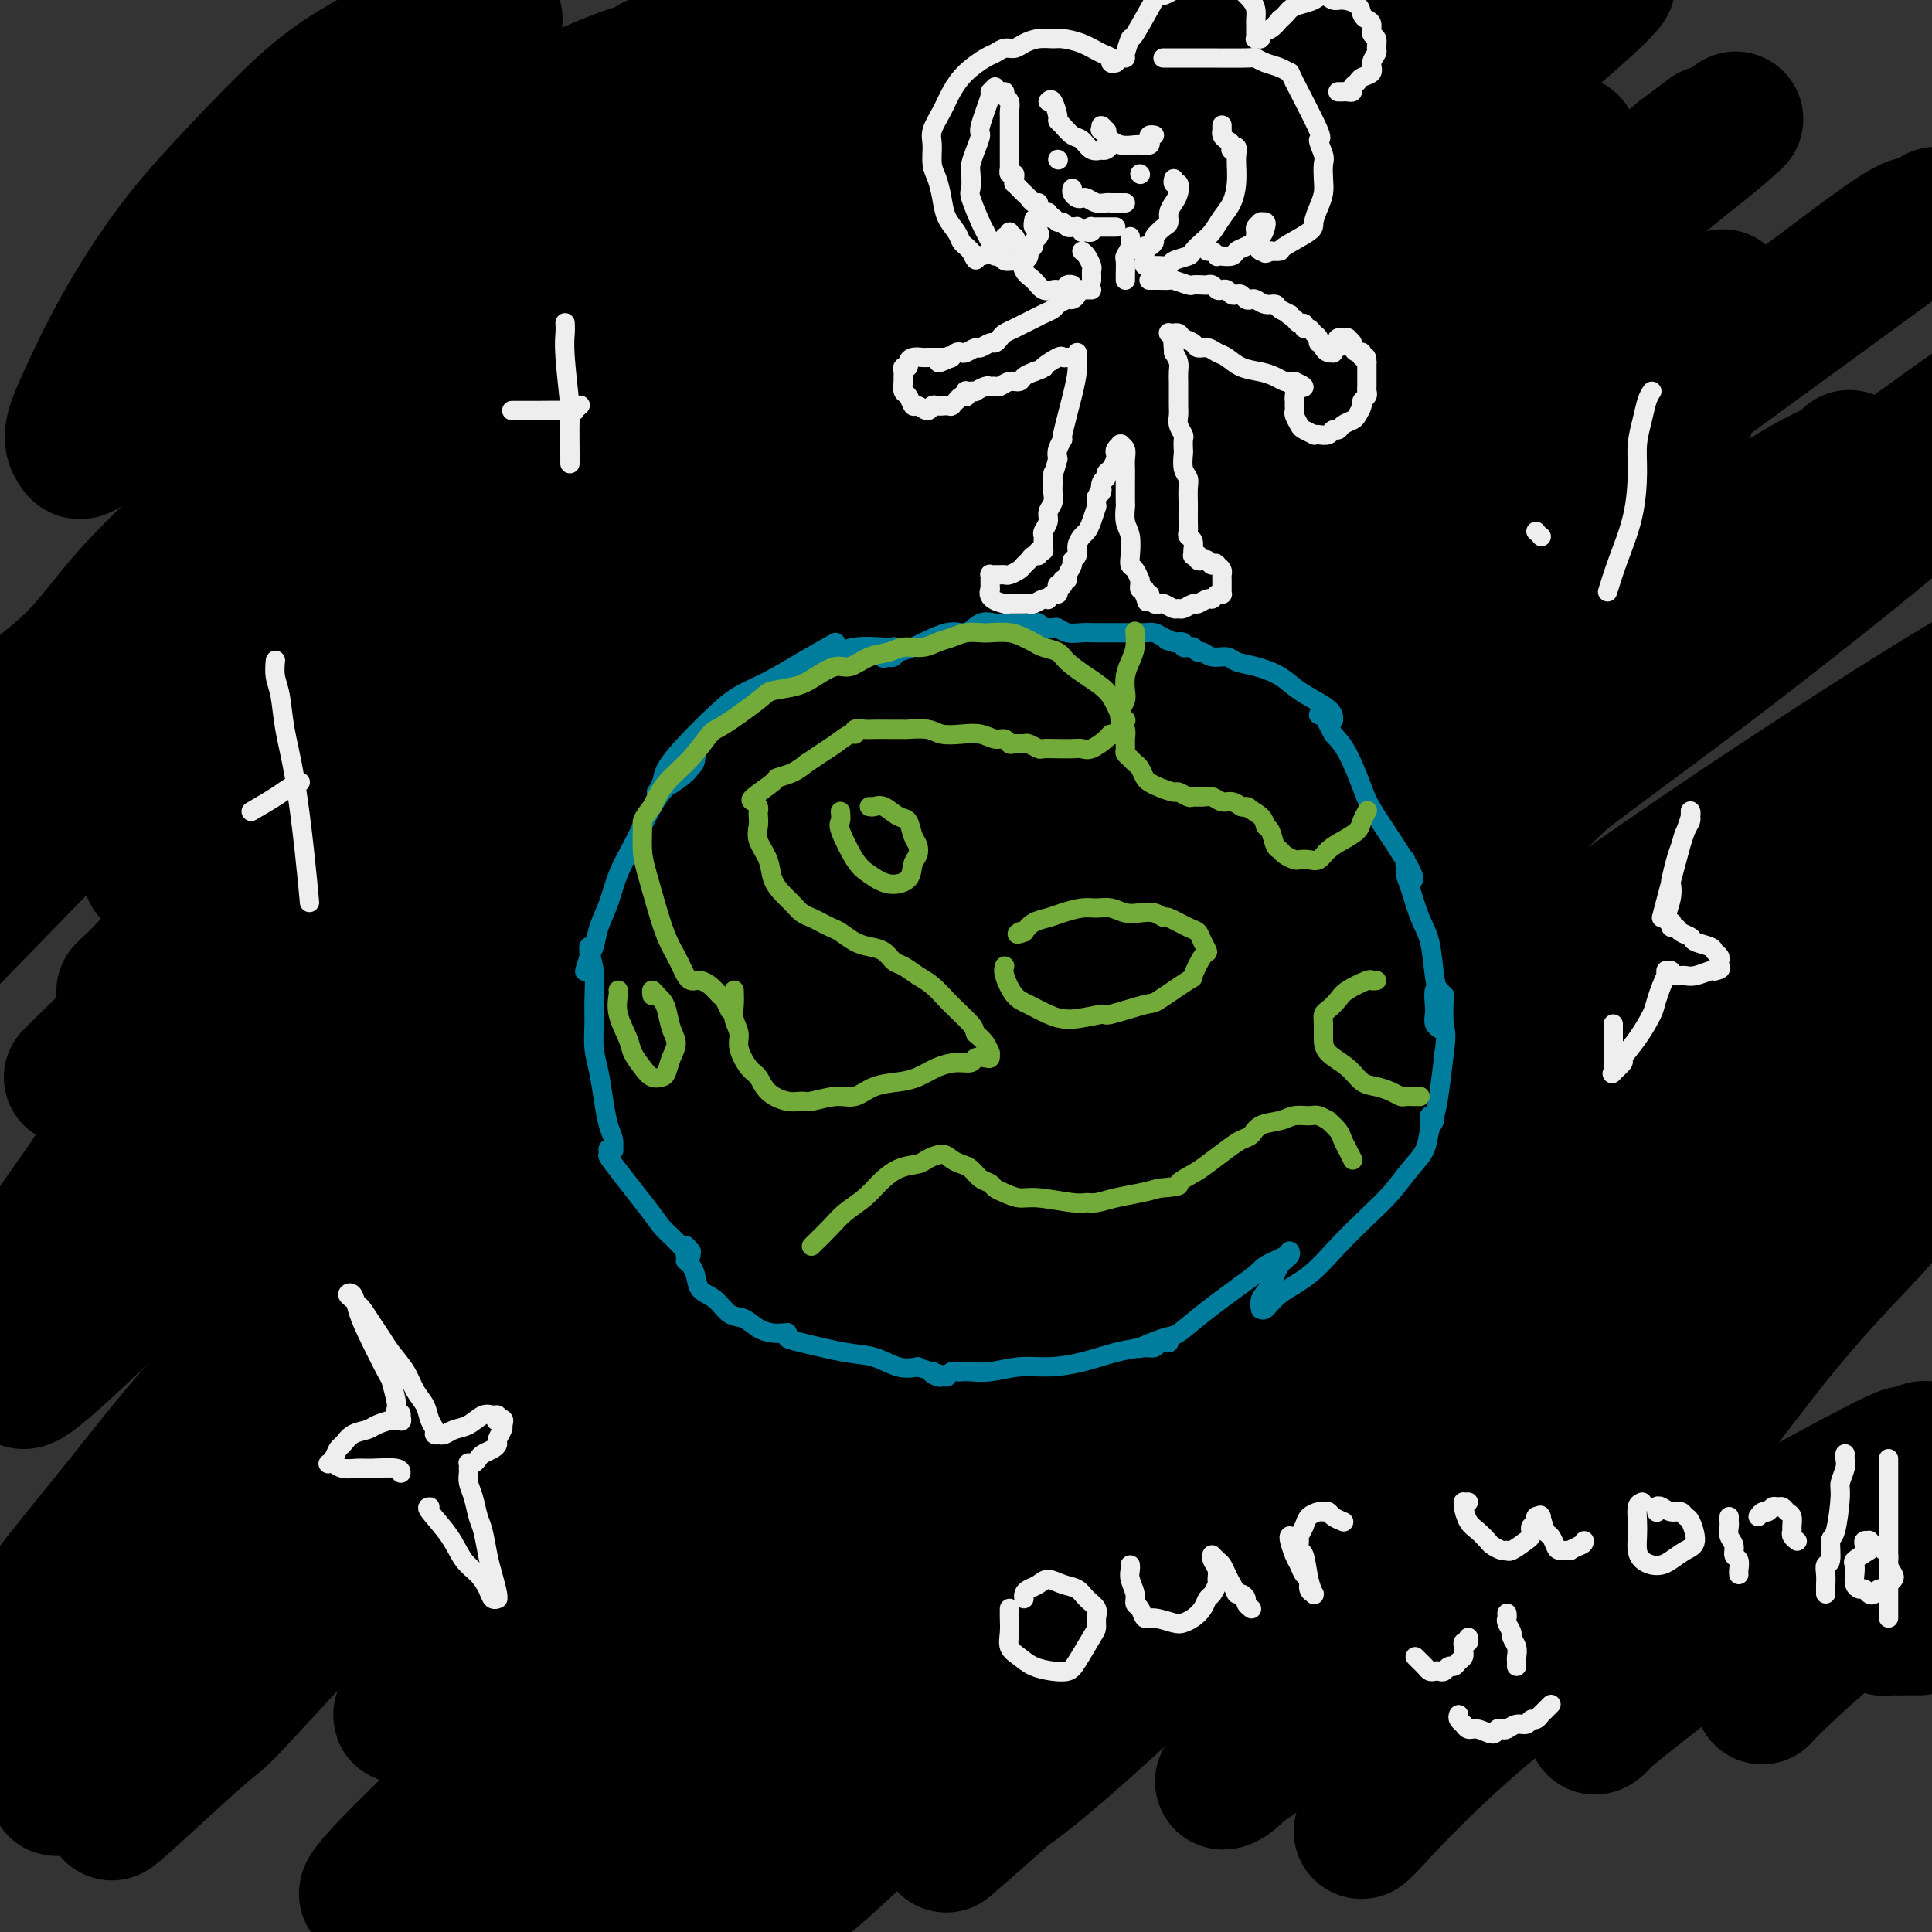 <svg viewBox='0 0 400 400' version='1.1' xmlns='http://www.w3.org/2000/svg' xmlns:xlink='http://www.w3.org/1999/xlink'><rect x="0" y="0" width="400" height="400" fill="#333333" stroke="none"/><g fill='none' stroke='#000000' stroke-width='28' stroke-linecap='round' stroke-linejoin='round'><path d='M69,41c-1.250,0.503 -2.500,1.006 -5,3c-2.500,1.994 -6.251,5.479 -9,8c-2.749,2.521 -4.497,4.079 -6,6c-1.503,1.921 -2.762,4.204 -4,6c-1.238,1.796 -2.455,3.104 -3,4c-0.545,0.896 -0.416,1.378 -1,2c-0.584,0.622 -1.879,1.383 1,-2c2.879,-3.383 9.934,-10.911 15,-16c5.066,-5.089 8.143,-7.740 12,-12c3.857,-4.260 8.494,-10.128 12,-15c3.506,-4.872 5.881,-8.749 8,-12c2.119,-3.251 3.982,-5.876 4,-7c0.018,-1.124 -1.809,-0.747 -2,-1c-0.191,-0.253 1.255,-1.136 -1,0c-2.255,1.136 -8.212,4.293 -13,7c-4.788,2.707 -8.409,4.966 -13,9c-4.591,4.034 -10.153,9.843 -15,15c-4.847,5.157 -8.980,9.662 -13,15c-4.020,5.338 -7.928,11.508 -11,17c-3.072,5.492 -5.308,10.307 -7,14c-1.692,3.693 -2.840,6.263 -3,8c-0.160,1.737 0.669,2.639 1,3c0.331,0.361 0.166,0.180 0,0'/><path d='M16,93c0.613,2.314 6.647,-4.399 12,-11c5.353,-6.601 10.025,-13.088 16,-20c5.975,-6.912 13.253,-14.247 20,-21c6.747,-6.753 12.961,-12.922 18,-18c5.039,-5.078 8.902,-9.065 12,-12c3.098,-2.935 5.433,-4.817 7,-6c1.567,-1.183 2.368,-1.669 0,0c-2.368,1.669 -7.904,5.491 -15,11c-7.096,5.509 -15.750,12.706 -22,18c-6.250,5.294 -10.094,8.684 -16,14c-5.906,5.316 -13.873,12.558 -19,18c-5.127,5.442 -7.414,9.084 -9,12c-1.586,2.916 -2.470,5.107 -3,7c-0.530,1.893 -0.705,3.488 -1,4c-0.295,0.512 -0.710,-0.057 0,0c0.710,0.057 2.543,0.742 7,-1c4.457,-1.742 11.536,-5.910 20,-11c8.464,-5.090 18.314,-11.102 25,-16c6.686,-4.898 10.209,-8.683 16,-14c5.791,-5.317 13.852,-12.168 20,-17c6.148,-4.832 10.384,-7.647 15,-10c4.616,-2.353 9.613,-4.246 12,-5c2.387,-0.754 2.164,-0.369 3,-1c0.836,-0.631 2.731,-2.280 -1,1c-3.731,3.280 -13.089,11.487 -20,18c-6.911,6.513 -11.375,11.333 -16,16c-4.625,4.667 -9.411,9.181 -16,17c-6.589,7.819 -14.983,18.941 -19,24c-4.017,5.059 -3.658,4.054 -5,6c-1.342,1.946 -4.383,6.842 -6,10c-1.617,3.158 -1.808,4.579 -2,6'/><path d='M49,112c-1.439,2.726 -1.035,1.540 0,1c1.035,-0.540 2.701,-0.435 7,-3c4.299,-2.565 11.230,-7.799 18,-14c6.770,-6.201 13.380,-13.370 21,-20c7.620,-6.630 16.250,-12.722 24,-19c7.750,-6.278 14.621,-12.742 21,-18c6.379,-5.258 12.267,-9.312 16,-13c3.733,-3.688 5.311,-7.012 7,-9c1.689,-1.988 3.490,-2.641 0,-1c-3.490,1.641 -12.271,5.577 -22,12c-9.729,6.423 -20.405,15.333 -30,23c-9.595,7.667 -18.110,14.092 -29,23c-10.890,8.908 -24.155,20.300 -34,29c-9.845,8.700 -16.269,14.707 -21,20c-4.731,5.293 -7.768,9.872 -12,14c-4.232,4.128 -9.659,7.805 -12,10c-2.341,2.195 -1.595,2.909 0,3c1.595,0.091 4.038,-0.440 10,-6c5.962,-5.560 15.443,-16.148 23,-24c7.557,-7.852 13.192,-12.967 20,-20c6.808,-7.033 14.791,-15.983 23,-25c8.209,-9.017 16.644,-18.100 25,-26c8.356,-7.900 16.633,-14.617 24,-21c7.367,-6.383 13.826,-12.431 19,-17c5.174,-4.569 9.065,-7.660 12,-10c2.935,-2.340 4.915,-3.928 3,-2c-1.915,1.928 -7.726,7.373 -14,13c-6.274,5.627 -13.012,11.436 -21,19c-7.988,7.564 -17.228,16.883 -30,29c-12.772,12.117 -29.078,27.034 -39,37c-9.922,9.966 -13.461,14.983 -17,20'/><path d='M41,117c-22.331,22.454 -17.660,19.589 -18,22c-0.340,2.411 -5.693,10.097 -8,14c-2.307,3.903 -1.567,4.022 -1,4c0.567,-0.022 0.963,-0.186 6,-5c5.037,-4.814 14.715,-14.277 22,-21c7.285,-6.723 12.178,-10.705 20,-18c7.822,-7.295 18.575,-17.904 30,-28c11.425,-10.096 23.522,-19.681 35,-29c11.478,-9.319 22.337,-18.374 32,-26c9.663,-7.626 18.129,-13.824 25,-19c6.871,-5.176 12.147,-9.330 15,-12c2.853,-2.670 3.285,-3.856 0,-2c-3.285,1.856 -10.285,6.753 -21,15c-10.715,8.247 -25.145,19.842 -39,32c-13.855,12.158 -27.136,24.877 -48,46c-20.864,21.123 -49.309,50.648 -69,71c-19.691,20.352 -30.626,31.529 -35,36c-4.374,4.471 -2.187,2.235 0,0'/><path d='M156,42c-0.792,0.363 -1.584,0.725 -6,4c-4.416,3.275 -12.457,9.461 -20,17c-7.543,7.539 -14.587,16.429 -20,23c-5.413,6.571 -9.195,10.822 -14,17c-4.805,6.178 -10.634,14.284 -16,21c-5.366,6.716 -10.271,12.043 -14,17c-3.729,4.957 -6.283,9.546 -8,13c-1.717,3.454 -2.596,5.775 -3,7c-0.404,1.225 -0.332,1.355 0,2c0.332,0.645 0.926,1.805 5,0c4.074,-1.805 11.630,-6.577 20,-13c8.370,-6.423 17.554,-14.498 27,-23c9.446,-8.502 19.155,-17.432 29,-27c9.845,-9.568 19.826,-19.776 28,-28c8.174,-8.224 14.540,-14.466 24,-25c9.460,-10.534 22.013,-25.361 28,-32c5.987,-6.639 5.406,-5.091 6,-6c0.594,-0.909 2.361,-4.277 4,-6c1.639,-1.723 3.149,-1.802 0,1c-3.149,2.802 -10.958,8.484 -20,16c-9.042,7.516 -19.318,16.867 -32,29c-12.682,12.133 -27.770,27.049 -41,40c-13.230,12.951 -24.602,23.937 -40,40c-15.398,16.063 -34.823,37.202 -45,49c-10.177,11.798 -11.105,14.255 -13,17c-1.895,2.745 -4.756,5.780 -7,8c-2.244,2.220 -3.869,3.626 0,0c3.869,-3.626 13.234,-12.284 22,-22c8.766,-9.716 16.933,-20.490 28,-33c11.067,-12.510 25.033,-26.755 39,-41'/><path d='M117,107c21.017,-22.290 29.059,-30.015 40,-40c10.941,-9.985 24.779,-22.230 36,-32c11.221,-9.770 19.823,-17.067 25,-22c5.177,-4.933 6.929,-7.504 8,-9c1.071,-1.496 1.459,-1.916 -4,2c-5.459,3.916 -16.767,12.169 -31,24c-14.233,11.831 -31.391,27.241 -47,41c-15.609,13.759 -29.668,25.867 -47,42c-17.332,16.133 -37.936,36.289 -49,47c-11.064,10.711 -12.588,11.975 -14,14c-1.412,2.025 -2.713,4.810 -3,6c-0.287,1.190 0.440,0.784 7,-5c6.560,-5.784 18.952,-16.947 31,-28c12.048,-11.053 23.752,-21.996 37,-34c13.248,-12.004 28.040,-25.069 42,-37c13.960,-11.931 27.088,-22.729 39,-33c11.912,-10.271 22.609,-20.013 31,-28c8.391,-7.987 14.477,-14.217 19,-18c4.523,-3.783 7.484,-5.120 6,-4c-1.484,1.120 -7.411,4.696 -15,11c-7.589,6.304 -16.839,15.335 -30,29c-13.161,13.665 -30.234,31.962 -45,48c-14.766,16.038 -27.227,29.815 -45,48c-17.773,18.185 -40.858,40.777 -55,55c-14.142,14.223 -19.339,20.076 -22,23c-2.661,2.924 -2.785,2.918 -8,8c-5.215,5.082 -15.519,15.253 0,0c15.519,-15.253 56.863,-55.929 81,-79c24.137,-23.071 31.069,-28.535 38,-34'/><path d='M142,102c25.281,-23.295 28.985,-25.031 38,-32c9.015,-6.969 23.341,-19.171 35,-29c11.659,-9.829 20.652,-17.284 27,-23c6.348,-5.716 10.052,-9.694 12,-12c1.948,-2.306 2.141,-2.942 0,-2c-2.141,0.942 -6.617,3.462 -14,9c-7.383,5.538 -17.674,14.095 -31,26c-13.326,11.905 -29.688,27.159 -45,43c-15.312,15.841 -29.573,32.268 -49,54c-19.427,21.732 -44.020,48.767 -60,66c-15.980,17.233 -23.346,24.664 -30,33c-6.654,8.336 -12.596,17.578 -16,22c-3.404,4.422 -4.269,4.024 -4,4c0.269,-0.024 1.673,0.326 8,-9c6.327,-9.326 17.577,-28.327 29,-44c11.423,-15.673 23.019,-28.017 38,-43c14.981,-14.983 33.346,-32.605 50,-48c16.654,-15.395 31.598,-28.565 47,-42c15.402,-13.435 31.261,-27.136 45,-39c13.739,-11.864 25.356,-21.891 34,-29c8.644,-7.109 14.314,-11.301 18,-14c3.686,-2.699 5.387,-3.905 3,-2c-2.387,1.905 -8.863,6.919 -18,14c-9.137,7.081 -20.936,16.227 -38,32c-17.064,15.773 -39.394,38.173 -58,57c-18.606,18.827 -33.489,34.083 -58,60c-24.511,25.917 -58.651,62.497 -73,78c-14.349,15.503 -8.908,9.929 -9,12c-0.092,2.071 -5.717,11.788 -9,17c-3.283,5.212 -4.224,5.918 -2,4c2.224,-1.918 7.612,-6.459 13,-11'/><path d='M25,254c9.782,-9.364 27.739,-27.275 42,-42c14.261,-14.725 24.828,-26.264 38,-39c13.172,-12.736 28.948,-26.667 44,-40c15.052,-13.333 29.379,-26.066 44,-39c14.621,-12.934 29.536,-26.067 43,-38c13.464,-11.933 25.477,-22.665 35,-31c9.523,-8.335 16.557,-14.271 21,-18c4.443,-3.729 6.296,-5.249 6,-5c-0.296,0.249 -2.743,2.267 -8,7c-5.257,4.733 -13.326,12.179 -24,21c-10.674,8.821 -23.954,19.016 -41,34c-17.046,14.984 -37.859,34.756 -56,53c-18.141,18.244 -33.611,34.961 -56,57c-22.389,22.039 -51.698,49.401 -67,64c-15.302,14.599 -16.596,16.435 -21,22c-4.404,5.565 -11.917,14.858 -16,20c-4.083,5.142 -4.738,6.131 -4,6c0.738,-0.131 2.867,-1.383 12,-10c9.133,-8.617 25.270,-24.601 38,-38c12.730,-13.399 22.054,-24.215 35,-37c12.946,-12.785 29.513,-27.541 46,-42c16.487,-14.459 32.893,-28.622 48,-42c15.107,-13.378 28.914,-25.972 50,-43c21.086,-17.028 49.450,-38.489 68,-53c18.550,-14.511 27.287,-22.072 30,-24c2.713,-1.928 -0.599,1.776 -9,9c-8.401,7.224 -21.891,17.967 -29,24c-7.109,6.033 -7.837,7.355 -17,15c-9.163,7.645 -26.761,21.613 -45,38c-18.239,16.387 -37.120,35.194 -56,54'/><path d='M176,137c-18.146,18.097 -35.510,36.339 -50,51c-14.490,14.661 -26.106,25.742 -39,40c-12.894,14.258 -27.065,31.693 -34,40c-6.935,8.307 -6.633,7.486 -7,8c-0.367,0.514 -1.404,2.362 1,1c2.404,-1.362 8.249,-5.933 14,-12c5.751,-6.067 11.409,-13.631 21,-24c9.591,-10.369 23.114,-23.545 37,-37c13.886,-13.455 28.134,-27.191 44,-41c15.866,-13.809 33.350,-27.692 51,-42c17.650,-14.308 35.466,-29.041 51,-42c15.534,-12.959 28.787,-24.146 38,-32c9.213,-7.854 14.387,-12.377 18,-15c3.613,-2.623 5.664,-3.347 3,-1c-2.664,2.347 -10.042,7.764 -19,15c-8.958,7.236 -19.495,16.291 -34,28c-14.505,11.709 -32.979,26.071 -52,43c-19.021,16.929 -38.588,36.425 -67,64c-28.412,27.575 -65.668,63.229 -88,86c-22.332,22.771 -29.738,32.659 -38,43c-8.262,10.341 -17.379,21.136 -21,27c-3.621,5.864 -1.746,6.796 -2,8c-0.254,1.204 -2.638,2.681 4,-5c6.638,-7.681 22.298,-24.520 37,-41c14.702,-16.480 28.448,-32.601 36,-42c7.552,-9.399 8.911,-12.076 51,-48c42.089,-35.924 124.909,-105.095 164,-137c39.091,-31.905 34.455,-26.544 36,-27c1.545,-0.456 9.273,-6.728 17,-13'/><path d='M348,32c9.238,-6.988 5.833,-4.458 3,-2c-2.833,2.458 -5.095,4.845 -13,11c-7.905,6.155 -21.452,16.077 -35,26'/><path d='M276,73c1.038,-0.389 2.075,-0.778 -1,0c-3.075,0.778 -10.264,2.723 -17,6c-6.736,3.277 -13.020,7.885 -21,14c-7.980,6.115 -17.656,13.735 -30,24c-12.344,10.265 -27.355,23.173 -41,36c-13.645,12.827 -25.925,25.571 -37,37c-11.075,11.429 -20.944,21.542 -33,34c-12.056,12.458 -26.300,27.262 -33,35c-6.700,7.738 -5.858,8.409 -5,9c0.858,0.591 1.731,1.101 3,1c1.269,-0.101 2.934,-0.813 9,-5c6.066,-4.187 16.533,-11.849 28,-21c11.467,-9.151 23.934,-19.792 37,-31c13.066,-11.208 26.733,-22.985 42,-36c15.267,-13.015 32.136,-27.268 51,-43c18.864,-15.732 39.725,-32.941 58,-48c18.275,-15.059 33.965,-27.967 45,-37c11.035,-9.033 17.414,-14.192 22,-18c4.586,-3.808 7.381,-6.265 6,-5c-1.381,1.265 -6.936,6.253 -15,12c-8.064,5.747 -18.638,12.254 -31,21c-12.362,8.746 -26.512,19.732 -42,32c-15.488,12.268 -32.314,25.818 -51,43c-18.686,17.182 -39.233,37.996 -57,57c-17.767,19.004 -32.755,36.197 -45,50c-12.245,13.803 -21.748,24.215 -31,36c-9.252,11.785 -18.253,24.942 -22,30c-3.747,5.058 -2.242,2.015 0,0c2.242,-2.015 5.219,-3.004 11,-9c5.781,-5.996 14.366,-16.999 26,-29c11.634,-12.001 26.317,-25.001 41,-38'/><path d='M143,230c20.022,-19.285 31.079,-29.499 47,-43c15.921,-13.501 36.708,-30.289 57,-46c20.292,-15.711 40.088,-30.344 56,-42c15.912,-11.656 27.939,-20.335 36,-26c8.061,-5.665 12.157,-8.315 15,-10c2.843,-1.685 4.433,-2.406 0,0c-4.433,2.406 -14.889,7.939 -27,16c-12.111,8.061 -25.878,18.650 -43,30c-17.122,11.350 -37.600,23.461 -58,39c-20.400,15.539 -40.721,34.507 -70,62c-29.279,27.493 -67.516,63.513 -90,86c-22.484,22.487 -29.216,31.441 -36,41c-6.784,9.559 -13.621,19.721 -16,25c-2.379,5.279 -0.302,5.674 -1,7c-0.698,1.326 -4.173,3.582 4,-5c8.173,-8.582 27.994,-28.003 43,-43c15.006,-14.997 25.196,-25.571 40,-39c14.804,-13.429 34.223,-29.713 54,-46c19.777,-16.287 39.911,-32.579 64,-52c24.089,-19.421 52.133,-41.973 74,-59c21.867,-17.027 37.556,-28.528 56,-42c18.444,-13.472 39.642,-28.913 48,-35c8.358,-6.087 3.875,-2.820 2,-2c-1.875,0.820 -1.141,-0.808 -8,4c-6.859,4.808 -21.311,16.050 -34,25c-12.689,8.950 -23.615,15.608 -51,37c-27.385,21.392 -71.227,57.520 -93,76c-21.773,18.480 -21.475,19.314 -34,32c-12.525,12.686 -37.872,37.223 -63,62c-25.128,24.777 -50.037,49.793 -63,63c-12.963,13.207 -13.982,14.603 -15,16'/><path d='M37,361c-27.148,27.198 -7.520,8.692 1,1c8.520,-7.692 5.930,-4.570 11,-10c5.070,-5.430 17.801,-19.413 29,-31c11.199,-11.587 20.867,-20.779 41,-39c20.133,-18.221 50.731,-45.470 65,-58c14.269,-12.530 12.207,-10.341 21,-18c8.793,-7.659 28.439,-25.164 44,-39c15.561,-13.836 27.036,-24.001 37,-33c9.964,-8.999 18.418,-16.832 24,-22c5.582,-5.168 8.291,-7.673 10,-9c1.709,-1.327 2.419,-1.478 3,-2c0.581,-0.522 1.032,-1.417 -3,1c-4.032,2.417 -12.546,8.145 -20,14c-7.454,5.855 -13.849,11.838 -23,20c-9.151,8.162 -21.059,18.505 -32,28c-10.941,9.495 -20.916,18.144 -31,28c-10.084,9.856 -20.275,20.920 -30,31c-9.725,10.080 -18.982,19.176 -27,27c-8.018,7.824 -14.798,14.375 -20,20c-5.202,5.625 -8.826,10.323 -11,14c-2.174,3.677 -2.899,6.334 -3,8c-0.101,1.666 0.420,2.343 0,3c-0.420,0.657 -1.781,1.296 1,0c2.781,-1.296 9.705,-4.527 13,-6c3.295,-1.473 2.960,-1.187 17,-15c14.040,-13.813 42.454,-41.723 67,-66c24.546,-24.277 45.224,-44.921 60,-59c14.776,-14.079 23.650,-21.594 31,-28c7.350,-6.406 13.175,-11.703 19,-17'/><path d='M331,104c31.422,-29.893 12.978,-12.124 7,-6c-5.978,6.124 0.512,0.603 -1,1c-1.512,0.397 -11.025,6.712 -19,12c-7.975,5.288 -14.410,9.548 -24,18c-9.590,8.452 -22.334,21.095 -35,33c-12.666,11.905 -25.256,23.071 -40,38c-14.744,14.929 -31.644,33.619 -47,51c-15.356,17.381 -29.170,33.452 -41,47c-11.830,13.548 -21.677,24.573 -29,33c-7.323,8.427 -12.121,14.255 -15,18c-2.879,3.745 -3.840,5.405 -4,6c-0.160,0.595 0.480,0.124 6,-4c5.520,-4.124 15.918,-11.901 27,-21c11.082,-9.099 22.846,-19.518 36,-30c13.154,-10.482 27.699,-21.026 44,-34c16.301,-12.974 34.359,-28.378 54,-45c19.641,-16.622 40.863,-34.463 58,-48c17.137,-13.537 30.187,-22.769 45,-34c14.813,-11.231 31.388,-24.459 38,-30c6.612,-5.541 3.261,-3.395 2,-3c-1.261,0.395 -0.430,-0.961 -4,1c-3.570,1.961 -11.540,7.240 -23,15c-11.460,7.760 -26.411,18.000 -42,30c-15.589,12.000 -31.817,25.759 -49,40c-17.183,14.241 -35.322,28.962 -53,46c-17.678,17.038 -34.896,36.391 -57,60c-22.104,23.609 -49.094,51.472 -61,64c-11.906,12.528 -8.727,9.719 -11,12c-2.273,2.281 -9.996,9.653 -14,14c-4.004,4.347 -4.287,5.671 0,2c4.287,-3.671 13.143,-12.335 22,-21'/><path d='M101,369c9.798,-8.293 23.293,-19.526 37,-31c13.707,-11.474 27.625,-23.190 46,-38c18.375,-14.810 41.207,-32.712 63,-49c21.793,-16.288 42.547,-30.960 68,-48c25.453,-17.040 55.605,-36.448 73,-48c17.395,-11.552 22.034,-15.249 25,-17c2.966,-1.751 4.258,-1.555 5,-2c0.742,-0.445 0.935,-1.530 -4,1c-4.935,2.530 -14.999,8.674 -28,17c-13.001,8.326 -28.939,18.834 -45,30c-16.061,11.166 -32.243,22.991 -49,35c-16.757,12.009 -34.088,24.201 -52,39c-17.912,14.799 -36.405,32.205 -53,47c-16.595,14.795 -31.293,26.977 -42,36c-10.707,9.023 -17.422,14.885 -22,19c-4.578,4.115 -7.019,6.481 -6,5c1.019,-1.481 5.499,-6.811 12,-14c6.501,-7.189 15.024,-16.238 26,-27c10.976,-10.762 24.404,-23.238 40,-38c15.596,-14.762 33.362,-31.809 52,-50c18.638,-18.191 38.150,-37.527 55,-54c16.850,-16.473 31.037,-30.082 42,-41c10.963,-10.918 18.702,-19.146 25,-27c6.298,-7.854 11.156,-15.334 13,-18c1.844,-2.666 0.672,-0.520 -2,1c-2.672,1.520 -6.846,2.412 -25,16c-18.154,13.588 -50.287,39.870 -65,52c-14.713,12.130 -12.006,10.107 -22,19c-9.994,8.893 -32.691,28.702 -53,49c-20.309,20.298 -38.231,41.085 -53,58c-14.769,16.915 -26.384,29.957 -38,43'/><path d='M124,334c-17.768,19.501 -16.688,17.754 -18,19c-1.312,1.246 -5.014,5.484 -3,3c2.014,-2.484 9.745,-11.691 20,-23c10.255,-11.309 23.032,-24.721 39,-40c15.968,-15.279 35.125,-32.425 56,-52c20.875,-19.575 43.466,-41.577 75,-67c31.534,-25.423 72.010,-54.265 96,-71c23.990,-16.735 31.493,-21.362 37,-26c5.507,-4.638 9.018,-9.287 10,-11c0.982,-1.713 -0.564,-0.492 -7,4c-6.436,4.492 -17.763,12.254 -34,24c-16.237,11.746 -37.385,27.476 -58,44c-20.615,16.524 -40.699,33.844 -62,53c-21.301,19.156 -43.820,40.149 -66,64c-22.180,23.851 -44.021,50.559 -61,72c-16.979,21.441 -29.096,37.614 -38,50c-8.904,12.386 -14.595,20.985 -15,25c-0.405,4.015 4.474,3.446 8,2c3.526,-1.446 5.697,-3.767 15,-12c9.303,-8.233 25.736,-22.377 43,-37c17.264,-14.623 35.358,-29.725 57,-49c21.642,-19.275 46.832,-42.722 68,-61c21.168,-18.278 38.315,-31.388 60,-47c21.685,-15.612 47.908,-33.726 60,-41c12.092,-7.274 10.052,-3.709 13,-5c2.948,-1.291 10.884,-7.437 -6,7c-16.884,14.437 -58.587,49.457 -84,71c-25.413,21.543 -34.534,29.608 -50,42c-15.466,12.392 -37.276,29.112 -56,46c-18.724,16.888 -34.362,33.944 -50,51'/><path d='M173,369c-13.889,14.228 -23.610,24.296 -30,31c-6.390,6.704 -9.447,10.042 -10,10c-0.553,-0.042 1.398,-3.464 7,-10c5.602,-6.536 14.855,-16.186 26,-28c11.145,-11.814 24.181,-25.791 43,-44c18.819,-18.209 43.420,-40.649 65,-60c21.580,-19.351 40.139,-35.613 64,-54c23.861,-18.387 53.024,-38.900 68,-50c14.976,-11.100 15.765,-12.787 17,-14c1.235,-1.213 2.914,-1.953 -1,1c-3.914,2.953 -13.423,9.599 -26,20c-12.577,10.401 -28.224,24.555 -45,39c-16.776,14.445 -34.683,29.180 -53,45c-18.317,15.820 -37.045,32.727 -55,50c-17.955,17.273 -35.136,34.914 -48,49c-12.864,14.086 -21.411,24.617 -27,31c-5.589,6.383 -8.218,8.619 -8,9c0.218,0.381 3.285,-1.093 10,-7c6.715,-5.907 17.079,-16.249 31,-29c13.921,-12.751 31.398,-27.913 51,-45c19.602,-17.087 41.330,-36.098 59,-50c17.670,-13.902 31.284,-22.694 47,-33c15.716,-10.306 33.536,-22.127 41,-27c7.464,-4.873 4.574,-2.799 1,0c-3.574,2.799 -7.830,6.322 -15,13c-7.170,6.678 -17.253,16.511 -39,36c-21.747,19.489 -55.159,48.634 -71,62c-15.841,13.366 -14.112,10.954 -21,17c-6.888,6.046 -22.393,20.551 -32,29c-9.607,8.449 -13.316,10.843 -15,12c-1.684,1.157 -1.342,1.079 -1,1'/><path d='M206,373c-26.247,23.194 4.637,-3.820 25,-22c20.363,-18.180 30.207,-27.526 43,-39c12.793,-11.474 28.536,-25.074 49,-40c20.464,-14.926 45.650,-31.176 60,-40c14.350,-8.824 17.863,-10.222 20,-11c2.137,-0.778 2.896,-0.937 2,0c-0.896,0.937 -3.448,2.968 -6,5'/><path d='M276,305c4.014,-0.778 8.029,-1.555 14,-4c5.971,-2.445 13.899,-6.557 22,-12c8.101,-5.443 16.376,-12.217 23,-17c6.624,-4.783 11.596,-7.574 16,-11c4.404,-3.426 8.241,-7.486 10,-9c1.759,-1.514 1.440,-0.483 2,-1c0.560,-0.517 1.998,-2.583 -1,1c-2.998,3.583 -10.432,12.816 -17,20c-6.568,7.184 -12.269,12.321 -19,19c-6.731,6.679 -14.491,14.901 -23,24c-8.509,9.099 -17.765,19.076 -25,27c-7.235,7.924 -12.447,13.797 -16,18c-3.553,4.203 -5.447,6.736 -7,8c-1.553,1.264 -2.764,1.258 -1,0c1.764,-1.258 6.505,-3.768 14,-10c7.495,-6.232 17.745,-16.188 28,-26c10.255,-9.812 20.514,-19.482 30,-28c9.486,-8.518 18.200,-15.885 29,-25c10.800,-9.115 23.686,-19.980 30,-25c6.314,-5.020 6.054,-4.196 6,-4c-0.054,0.196 0.096,-0.238 0,0c-0.096,0.238 -0.438,1.146 -4,5c-3.562,3.854 -10.344,10.653 -18,20c-7.656,9.347 -16.188,21.242 -25,32c-8.812,10.758 -17.906,20.379 -27,30'/><path d='M317,337c-15.295,18.316 -16.532,20.606 -20,25c-3.468,4.394 -9.168,10.892 -12,14c-2.832,3.108 -2.795,2.826 -3,3c-0.205,0.174 -0.653,0.806 2,-2c2.653,-2.806 8.407,-9.048 16,-16c7.593,-6.952 17.025,-14.613 26,-21c8.975,-6.387 17.493,-11.502 29,-18c11.507,-6.498 26.003,-14.381 33,-18c6.997,-3.619 6.494,-2.974 7,-3c0.506,-0.026 2.023,-0.723 3,-1c0.977,-0.277 1.416,-0.134 -2,2c-3.416,2.134 -10.688,6.258 -18,12c-7.312,5.742 -14.664,13.101 -21,19c-6.336,5.899 -11.657,10.338 -16,14c-4.343,3.662 -7.709,6.546 -9,8c-1.291,1.454 -0.507,1.479 -1,2c-0.493,0.521 -2.264,1.538 2,-2c4.264,-3.538 14.564,-11.631 22,-17c7.436,-5.369 12.008,-8.013 18,-12c5.992,-3.987 13.404,-9.317 17,-12c3.596,-2.683 3.377,-2.718 4,-3c0.623,-0.282 2.089,-0.811 3,-1c0.911,-0.189 1.269,-0.038 -2,4c-3.269,4.038 -10.163,11.963 -15,18c-4.837,6.037 -7.615,10.186 -10,13c-2.385,2.814 -4.376,4.291 -5,5c-0.624,0.709 0.120,0.648 0,1c-0.120,0.352 -1.104,1.115 1,-1c2.104,-2.115 7.297,-7.108 12,-11c4.703,-3.892 8.915,-6.683 12,-9c3.085,-2.317 5.042,-4.158 7,-6'/><path d='M397,324c5.369,-4.154 2.793,-1.540 2,-1c-0.793,0.540 0.197,-0.994 0,0c-0.197,0.994 -1.581,4.515 -3,7c-1.419,2.485 -2.873,3.934 -4,5c-1.127,1.066 -1.927,1.750 -2,2c-0.073,0.250 0.580,0.067 1,0c0.420,-0.067 0.607,-0.018 1,0c0.393,0.018 0.990,0.005 2,0c1.010,-0.005 2.431,-0.001 3,0c0.569,0.001 0.284,0.001 0,0'/></g>
<g fill='none' stroke='#007C9C' stroke-width='4' stroke-linecap='round' stroke-linejoin='round'><path d='M173,133c-2.318,1.307 -4.636,2.613 -7,4c-2.364,1.387 -4.773,2.853 -7,4c-2.227,1.147 -4.270,1.973 -6,3c-1.730,1.027 -3.147,2.255 -5,4c-1.853,1.745 -4.142,4.009 -6,6c-1.858,1.991 -3.284,3.711 -4,5c-0.716,1.289 -0.723,2.147 -1,3c-0.277,0.853 -0.825,1.701 -1,2c-0.175,0.299 0.022,0.050 0,0c-0.022,-0.050 -0.265,0.099 0,0c0.265,-0.099 1.038,-0.444 2,-1c0.962,-0.556 2.115,-1.321 3,-2c0.885,-0.679 1.504,-1.272 2,-2c0.496,-0.728 0.870,-1.593 1,-2c0.130,-0.407 0.016,-0.358 0,0c-0.016,0.358 0.067,1.024 -1,2c-1.067,0.976 -3.283,2.262 -5,4c-1.717,1.738 -2.936,3.927 -4,6c-1.064,2.073 -1.972,4.029 -3,6c-1.028,1.971 -2.174,3.957 -3,6c-0.826,2.043 -1.332,4.145 -2,6c-0.668,1.855 -1.500,3.464 -2,5c-0.500,1.536 -0.670,2.999 -1,4c-0.330,1.001 -0.820,1.539 -1,2c-0.180,0.461 -0.052,0.846 0,1c0.052,0.154 0.026,0.077 0,0'/><path d='M122,199c-1.857,4.480 -0.499,0.680 0,-1c0.499,-1.680 0.137,-1.239 0,-1c-0.137,0.239 -0.051,0.275 0,0c0.051,-0.275 0.066,-0.861 0,-1c-0.066,-0.139 -0.215,0.170 0,1c0.215,0.830 0.793,2.180 1,4c0.207,1.820 0.045,4.110 0,6c-0.045,1.890 0.029,3.381 0,5c-0.029,1.619 -0.162,3.368 0,5c0.162,1.632 0.617,3.149 1,5c0.383,1.851 0.692,4.037 1,6c0.308,1.963 0.615,3.703 1,5c0.385,1.297 0.849,2.150 1,3c0.151,0.850 -0.011,1.696 0,2c0.011,0.304 0.197,0.067 0,0c-0.197,-0.067 -0.775,0.037 -1,0c-0.225,-0.037 -0.097,-0.214 0,0c0.097,0.214 0.161,0.820 0,1c-0.161,0.180 -0.549,-0.065 1,2c1.549,2.065 5.034,6.440 7,9c1.966,2.560 2.414,3.305 3,4c0.586,0.695 1.310,1.342 2,2c0.690,0.658 1.345,1.329 2,2'/><path d='M141,258c2.485,2.874 1.198,0.560 1,0c-0.198,-0.560 0.693,0.633 1,1c0.307,0.367 0.030,-0.094 0,0c-0.030,0.094 0.187,0.742 0,1c-0.187,0.258 -0.779,0.124 -1,0c-0.221,-0.124 -0.070,-0.239 0,0c0.070,0.239 0.059,0.830 0,1c-0.059,0.170 -0.164,-0.083 0,0c0.164,0.083 0.599,0.502 1,1c0.401,0.498 0.768,1.074 1,2c0.232,0.926 0.330,2.202 1,3c0.670,0.798 1.912,1.118 3,2c1.088,0.882 2.021,2.327 3,3c0.979,0.673 2.003,0.572 3,1c0.997,0.428 1.966,1.383 3,2c1.034,0.617 2.134,0.897 3,1c0.866,0.103 1.499,0.031 2,0c0.501,-0.031 0.870,-0.021 1,0c0.130,0.021 0.022,0.051 0,0c-0.022,-0.051 0.044,-0.184 0,0c-0.044,0.184 -0.196,0.684 0,1c0.196,0.316 0.740,0.449 3,1c2.260,0.551 6.235,1.519 9,2c2.765,0.481 4.321,0.476 6,1c1.679,0.524 3.480,1.578 5,2c1.520,0.422 2.760,0.211 4,0'/><path d='M190,283c6.670,1.867 3.844,1.036 3,1c-0.844,-0.036 0.295,0.723 1,1c0.705,0.277 0.976,0.070 1,0c0.024,-0.070 -0.201,-0.005 0,0c0.201,0.005 0.827,-0.051 1,0c0.173,0.051 -0.106,0.210 0,0c0.106,-0.210 0.599,-0.787 1,-1c0.401,-0.213 0.710,-0.061 1,0c0.290,0.061 0.560,0.031 1,0c0.440,-0.031 1.049,-0.063 2,0c0.951,0.063 2.245,0.220 4,0c1.755,-0.220 3.970,-0.818 6,-1c2.030,-0.182 3.875,0.053 6,0c2.125,-0.053 4.530,-0.392 7,-1c2.470,-0.608 5.006,-1.483 7,-2c1.994,-0.517 3.445,-0.674 5,-1c1.555,-0.326 3.212,-0.820 4,-1c0.788,-0.180 0.706,-0.044 1,0c0.294,0.044 0.963,-0.003 1,0c0.037,0.003 -0.559,0.055 -1,0c-0.441,-0.055 -0.728,-0.218 -1,0c-0.272,0.218 -0.528,0.818 -1,1c-0.472,0.182 -1.161,-0.053 -2,0c-0.839,0.053 -1.827,0.393 -1,0c0.827,-0.393 3.469,-1.518 5,-2c1.531,-0.482 1.951,-0.322 3,-1c1.049,-0.678 2.728,-2.194 5,-4c2.272,-1.806 5.136,-3.903 8,-6'/><path d='M257,266c3.998,-2.815 3.993,-3.353 5,-4c1.007,-0.647 3.024,-1.404 4,-2c0.976,-0.596 0.909,-1.030 1,-1c0.091,0.030 0.340,0.523 0,1c-0.340,0.477 -1.269,0.936 -2,2c-0.731,1.064 -1.266,2.732 -2,4c-0.734,1.268 -1.668,2.135 -2,3c-0.332,0.865 -0.061,1.728 0,2c0.061,0.272 -0.089,-0.046 0,0c0.089,0.046 0.417,0.456 1,0c0.583,-0.456 1.422,-1.779 3,-3c1.578,-1.221 3.895,-2.339 6,-4c2.105,-1.661 3.996,-3.864 6,-6c2.004,-2.136 4.119,-4.204 6,-6c1.881,-1.796 3.527,-3.321 5,-5c1.473,-1.679 2.773,-3.511 4,-5c1.227,-1.489 2.382,-2.633 3,-4c0.618,-1.367 0.698,-2.955 1,-4c0.302,-1.045 0.827,-1.545 1,-2c0.173,-0.455 -0.006,-0.865 0,-1c0.006,-0.135 0.197,0.003 0,0c-0.197,-0.003 -0.782,-0.149 -1,0c-0.218,0.149 -0.070,0.591 0,1c0.070,0.409 0.060,0.784 0,1c-0.060,0.216 -0.171,0.275 0,0c0.171,-0.275 0.623,-0.882 1,-2c0.377,-1.118 0.679,-2.748 1,-5c0.321,-2.252 0.660,-5.126 1,-8'/><path d='M299,218c0.623,-4.161 0.182,-4.564 0,-6c-0.182,-1.436 -0.105,-3.904 0,-5c0.105,-1.096 0.238,-0.820 0,-1c-0.238,-0.180 -0.848,-0.817 -1,-1c-0.152,-0.183 0.154,0.087 0,0c-0.154,-0.087 -0.770,-0.531 -1,0c-0.230,0.531 -0.076,2.037 0,3c0.076,0.963 0.073,1.381 0,2c-0.073,0.619 -0.215,1.437 0,2c0.215,0.563 0.786,0.870 1,1c0.214,0.130 0.069,0.082 0,0c-0.069,-0.082 -0.063,-0.200 0,-1c0.063,-0.800 0.182,-2.283 0,-4c-0.182,-1.717 -0.665,-3.667 -1,-6c-0.335,-2.333 -0.520,-5.048 -1,-7c-0.480,-1.952 -1.253,-3.141 -2,-5c-0.747,-1.859 -1.468,-4.389 -2,-6c-0.532,-1.611 -0.876,-2.304 -1,-3c-0.124,-0.696 -0.030,-1.394 0,-2c0.030,-0.606 -0.006,-1.120 0,-1c0.006,0.120 0.052,0.872 0,1c-0.052,0.128 -0.204,-0.370 0,0c0.204,0.370 0.763,1.607 1,2c0.237,0.393 0.153,-0.057 0,0c-0.153,0.057 -0.376,0.623 0,1c0.376,0.377 1.349,0.565 0,-2c-1.349,-2.565 -5.021,-7.883 -7,-11c-1.979,-3.117 -2.263,-4.031 -3,-6c-0.737,-1.969 -1.925,-4.991 -3,-7c-1.075,-2.009 -2.038,-3.004 -3,-4'/><path d='M276,152c-2.854,-5.391 -1.991,-4.369 -2,-4c-0.009,0.369 -0.892,0.085 -1,0c-0.108,-0.085 0.559,0.031 1,0c0.441,-0.031 0.655,-0.207 1,0c0.345,0.207 0.821,0.796 1,1c0.179,0.204 0.060,0.021 0,0c-0.060,-0.021 -0.062,0.118 0,0c0.062,-0.118 0.187,-0.494 0,-1c-0.187,-0.506 -0.687,-1.144 -2,-2c-1.313,-0.856 -3.439,-1.932 -5,-3c-1.561,-1.068 -2.557,-2.127 -4,-3c-1.443,-0.873 -3.332,-1.558 -5,-2c-1.668,-0.442 -3.115,-0.639 -4,-1c-0.885,-0.361 -1.207,-0.885 -2,-1c-0.793,-0.115 -2.055,0.179 -3,0c-0.945,-0.179 -1.573,-0.833 -2,-1c-0.427,-0.167 -0.654,0.151 -1,0c-0.346,-0.151 -0.811,-0.773 -1,-1c-0.189,-0.227 -0.102,-0.061 0,0c0.102,0.061 0.219,0.017 0,0c-0.219,-0.017 -0.775,-0.008 -1,0c-0.225,0.008 -0.118,0.016 0,0c0.118,-0.016 0.248,-0.056 0,0c-0.248,0.056 -0.875,0.207 -1,0c-0.125,-0.207 0.250,-0.774 0,-1c-0.250,-0.226 -1.125,-0.113 -2,0'/><path d='M243,133c-3.308,-1.038 -0.579,-0.135 0,0c0.579,0.135 -0.992,-0.500 -2,-1c-1.008,-0.500 -1.452,-0.866 -2,-1c-0.548,-0.134 -1.199,-0.036 -2,0c-0.801,0.036 -1.751,0.011 -3,0c-1.249,-0.011 -2.797,-0.007 -4,0c-1.203,0.007 -2.062,0.016 -3,0c-0.938,-0.016 -1.954,-0.057 -3,0c-1.046,0.057 -2.122,0.211 -3,0c-0.878,-0.211 -1.560,-0.789 -2,-1c-0.440,-0.211 -0.639,-0.056 -1,0c-0.361,0.056 -0.885,0.011 -1,0c-0.115,-0.011 0.179,0.011 0,0c-0.179,-0.011 -0.832,-0.056 -1,0c-0.168,0.056 0.149,0.211 0,0c-0.149,-0.211 -0.763,-0.789 -1,-1c-0.237,-0.211 -0.097,-0.057 0,0c0.097,0.057 0.150,0.016 0,0c-0.150,-0.016 -0.504,-0.006 -1,0c-0.496,0.006 -1.133,0.010 -2,0c-0.867,-0.010 -1.964,-0.034 -3,0c-1.036,0.034 -2.010,0.125 -3,0c-0.990,-0.125 -1.995,-0.465 -3,0c-1.005,0.465 -2.009,1.736 -3,2c-0.991,0.264 -1.967,-0.479 -4,0c-2.033,0.479 -5.122,2.180 -7,3c-1.878,0.820 -2.544,0.759 -3,1c-0.456,0.241 -0.702,0.783 -1,1c-0.298,0.217 -0.649,0.108 -1,0'/><path d='M184,136c-2.714,0.840 0.002,-0.559 1,-1c0.998,-0.441 0.277,0.077 0,0c-0.277,-0.077 -0.110,-0.747 0,-1c0.110,-0.253 0.162,-0.088 0,0c-0.162,0.088 -0.540,0.101 -2,0c-1.460,-0.101 -4.003,-0.314 -6,0c-1.997,0.314 -3.450,1.156 -5,2c-1.550,0.844 -3.199,1.690 -4,2c-0.801,0.310 -0.754,0.083 -1,0c-0.246,-0.083 -0.785,-0.024 -1,0c-0.215,0.024 -0.108,0.012 0,0'/></g>
<g fill='none' stroke='#73AB3A' stroke-width='4' stroke-linecap='round' stroke-linejoin='round'><path d='M235,131c-0.022,-0.267 -0.045,-0.535 0,0c0.045,0.535 0.157,1.872 0,3c-0.157,1.128 -0.581,2.045 -1,3c-0.419,0.955 -0.831,1.946 -1,3c-0.169,1.054 -0.094,2.169 0,3c0.094,0.831 0.207,1.377 0,2c-0.207,0.623 -0.735,1.322 -1,2c-0.265,0.678 -0.268,1.333 0,2c0.268,0.667 0.807,1.344 1,2c0.193,0.656 0.041,1.289 0,2c-0.041,0.711 0.031,1.499 0,2c-0.031,0.501 -0.163,0.715 0,1c0.163,0.285 0.621,0.640 1,1c0.379,0.360 0.681,0.726 1,1c0.319,0.274 0.657,0.456 1,1c0.343,0.544 0.693,1.451 1,2c0.307,0.549 0.573,0.739 1,1c0.427,0.261 1.017,0.592 2,1c0.983,0.408 2.360,0.894 3,1c0.640,0.106 0.541,-0.169 1,0c0.459,0.169 1.474,0.781 2,1c0.526,0.219 0.564,0.044 1,0c0.436,-0.044 1.272,0.044 2,0c0.728,-0.044 1.350,-0.218 2,0c0.650,0.218 1.329,0.828 2,1c0.671,0.172 1.335,-0.094 2,0c0.665,0.094 1.333,0.547 2,1'/><path d='M257,167c2.687,0.529 0.905,-0.149 1,0c0.095,0.149 2.067,1.125 3,2c0.933,0.875 0.826,1.649 1,2c0.174,0.351 0.628,0.280 1,1c0.372,0.720 0.662,2.232 1,3c0.338,0.768 0.723,0.794 1,1c0.277,0.206 0.444,0.593 1,1c0.556,0.407 1.499,0.835 2,1c0.501,0.165 0.559,0.066 1,0c0.441,-0.066 1.263,-0.101 2,0c0.737,0.101 1.387,0.337 2,0c0.613,-0.337 1.187,-1.246 2,-2c0.813,-0.754 1.864,-1.351 3,-2c1.136,-0.649 2.356,-1.349 3,-2c0.644,-0.651 0.712,-1.252 1,-2c0.288,-0.748 0.797,-1.642 1,-2c0.203,-0.358 0.102,-0.179 0,0'/><path d='M174,168c0.073,0.781 0.146,1.562 0,2c-0.146,0.438 -0.512,0.533 0,2c0.512,1.467 1.902,4.306 3,6c1.098,1.694 1.906,2.241 3,3c1.094,0.759 2.476,1.728 4,2c1.524,0.272 3.190,-0.152 4,-1c0.810,-0.848 0.765,-2.119 1,-3c0.235,-0.881 0.752,-1.373 1,-2c0.248,-0.627 0.229,-1.391 0,-2c-0.229,-0.609 -0.667,-1.063 -1,-2c-0.333,-0.937 -0.562,-2.356 -1,-3c-0.438,-0.644 -1.084,-0.512 -2,-1c-0.916,-0.488 -2.102,-1.595 -3,-2c-0.898,-0.405 -1.509,-0.109 -2,0c-0.491,0.109 -0.863,0.029 -1,0c-0.137,-0.029 -0.039,-0.008 0,0c0.039,0.008 0.020,0.004 0,0'/><path d='M168,258c1.454,-1.424 2.909,-2.847 4,-4c1.091,-1.153 1.819,-2.035 3,-3c1.181,-0.965 2.815,-2.012 4,-3c1.185,-0.988 1.921,-1.915 3,-3c1.079,-1.085 2.502,-2.326 4,-3c1.498,-0.674 3.073,-0.780 4,-1c0.927,-0.220 1.207,-0.554 2,-1c0.793,-0.446 2.099,-1.002 3,-1c0.901,0.002 1.397,0.564 2,1c0.603,0.436 1.313,0.747 2,1c0.687,0.253 1.352,0.449 2,1c0.648,0.551 1.279,1.458 2,2c0.721,0.542 1.533,0.719 2,1c0.467,0.281 0.590,0.668 1,1c0.410,0.332 1.107,0.611 2,1c0.893,0.389 1.981,0.890 3,1c1.019,0.110 1.969,-0.170 4,0c2.031,0.170 5.145,0.789 7,1c1.855,0.211 2.453,0.015 3,0c0.547,-0.015 1.044,0.151 2,0c0.956,-0.151 2.373,-0.617 4,-1c1.627,-0.383 3.465,-0.681 5,-1c1.535,-0.319 2.768,-0.660 4,-1'/><path d='M240,246c5.245,-0.436 3.856,-0.527 4,-1c0.144,-0.473 1.821,-1.330 3,-2c1.179,-0.670 1.861,-1.153 3,-2c1.139,-0.847 2.735,-2.058 4,-3c1.265,-0.942 2.200,-1.615 3,-2c0.800,-0.385 1.464,-0.481 2,-1c0.536,-0.519 0.944,-1.461 2,-2c1.056,-0.539 2.760,-0.676 4,-1c1.240,-0.324 2.015,-0.834 3,-1c0.985,-0.166 2.180,0.014 3,0c0.820,-0.014 1.266,-0.222 2,0c0.734,0.222 1.754,0.874 2,1c0.246,0.126 -0.284,-0.274 0,0c0.284,0.274 1.383,1.222 2,2c0.617,0.778 0.754,1.385 1,2c0.246,0.615 0.602,1.237 1,2c0.398,0.763 0.838,1.667 1,2c0.162,0.333 0.046,0.095 0,0c-0.046,-0.095 -0.023,-0.048 0,0'/><path d='M128,205c0.056,0.102 0.112,0.205 0,1c-0.112,0.795 -0.392,2.283 0,4c0.392,1.717 1.457,3.662 2,5c0.543,1.338 0.565,2.070 1,3c0.435,0.930 1.282,2.058 2,3c0.718,0.942 1.307,1.697 2,2c0.693,0.303 1.489,0.154 2,0c0.511,-0.154 0.736,-0.314 1,-1c0.264,-0.686 0.565,-1.900 1,-3c0.435,-1.100 1.004,-2.087 1,-3c-0.004,-0.913 -0.579,-1.752 -1,-3c-0.421,-1.248 -0.687,-2.905 -1,-4c-0.313,-1.095 -0.672,-1.628 -1,-2c-0.328,-0.372 -0.624,-0.583 -1,-1c-0.376,-0.417 -0.833,-1.040 -1,-1c-0.167,0.040 -0.045,0.741 0,1c0.045,0.259 0.013,0.074 0,0c-0.013,-0.074 -0.006,-0.037 0,0'/><path d='M285,203c-0.418,0.048 -0.837,0.097 -1,0c-0.163,-0.097 -0.072,-0.339 -1,0c-0.928,0.339 -2.876,1.259 -4,2c-1.124,0.741 -1.426,1.304 -2,2c-0.574,0.696 -1.421,1.526 -2,2c-0.579,0.474 -0.888,0.591 -1,1c-0.112,0.409 -0.025,1.111 0,2c0.025,0.889 -0.013,1.964 0,3c0.013,1.036 0.076,2.032 1,3c0.924,0.968 2.710,1.909 4,3c1.290,1.091 2.085,2.331 3,3c0.915,0.669 1.950,0.768 3,1c1.050,0.232 2.113,0.598 3,1c0.887,0.402 1.597,0.840 2,1c0.403,0.160 0.500,0.043 1,0c0.500,-0.043 1.404,-0.012 2,0c0.596,0.012 0.885,0.003 1,0c0.115,-0.003 0.058,-0.002 0,0'/><path d='M208,200c-0.161,0.440 -0.321,0.879 0,2c0.321,1.121 1.124,2.923 2,4c0.876,1.077 1.825,1.429 3,2c1.175,0.571 2.574,1.361 4,2c1.426,0.639 2.877,1.128 5,1c2.123,-0.128 4.917,-0.872 6,-1c1.083,-0.128 0.457,0.362 2,0c1.543,-0.362 5.257,-1.576 7,-2c1.743,-0.424 1.515,-0.060 3,-1c1.485,-0.940 4.682,-3.186 6,-4c1.318,-0.814 0.757,-0.197 1,-1c0.243,-0.803 1.291,-3.026 2,-4c0.709,-0.974 1.079,-0.700 1,-1c-0.079,-0.300 -0.608,-1.176 -1,-2c-0.392,-0.824 -0.646,-1.598 -1,-2c-0.354,-0.402 -0.808,-0.434 -2,-1c-1.192,-0.566 -3.123,-1.667 -4,-2c-0.877,-0.333 -0.699,0.103 -1,0c-0.301,-0.103 -1.081,-0.745 -2,-1c-0.919,-0.255 -1.977,-0.122 -3,0c-1.023,0.122 -2.010,0.232 -3,0c-0.990,-0.232 -1.983,-0.805 -3,-1c-1.017,-0.195 -2.058,-0.012 -3,0c-0.942,0.012 -1.786,-0.149 -3,0c-1.214,0.149 -2.800,0.607 -4,1c-1.200,0.393 -2.015,0.721 -3,1c-0.985,0.279 -2.138,0.508 -3,1c-0.862,0.492 -1.431,1.246 -2,2'/><path d='M212,193c-2.089,0.778 -1.311,0.222 -1,0c0.311,-0.222 0.156,-0.111 0,0'/><path d='M152,205c0.034,1.003 0.067,2.006 0,3c-0.067,0.994 -0.236,1.981 0,3c0.236,1.019 0.876,2.072 1,3c0.124,0.928 -0.270,1.731 0,3c0.270,1.269 1.203,3.005 2,4c0.797,0.995 1.457,1.248 2,2c0.543,0.752 0.970,2.001 2,3c1.030,0.999 2.663,1.748 4,2c1.337,0.252 2.380,0.008 3,0c0.620,-0.008 0.819,0.219 2,0c1.181,-0.219 3.344,-0.884 5,-1c1.656,-0.116 2.806,0.316 4,0c1.194,-0.316 2.434,-1.381 4,-2c1.566,-0.619 3.460,-0.792 5,-1c1.540,-0.208 2.726,-0.452 4,-1c1.274,-0.548 2.635,-1.401 4,-2c1.365,-0.599 2.734,-0.944 4,-1c1.266,-0.056 2.430,0.177 3,0c0.570,-0.177 0.546,-0.764 1,-1c0.454,-0.236 1.387,-0.122 2,0c0.613,0.122 0.904,0.251 1,0c0.096,-0.251 -0.005,-0.882 0,-1c0.005,-0.118 0.117,0.276 0,0c-0.117,-0.276 -0.462,-1.222 -1,-2c-0.538,-0.778 -1.269,-1.389 -2,-2'/><path d='M202,214c-0.376,-1.066 -0.316,-1.230 -1,-2c-0.684,-0.770 -2.112,-2.147 -3,-3c-0.888,-0.853 -1.235,-1.183 -2,-2c-0.765,-0.817 -1.947,-2.120 -3,-3c-1.053,-0.880 -1.976,-1.335 -3,-2c-1.024,-0.665 -2.150,-1.539 -3,-2c-0.850,-0.461 -1.425,-0.508 -2,-1c-0.575,-0.492 -1.151,-1.427 -2,-2c-0.849,-0.573 -1.971,-0.783 -3,-1c-1.029,-0.217 -1.966,-0.439 -3,-1c-1.034,-0.561 -2.164,-1.459 -3,-2c-0.836,-0.541 -1.379,-0.726 -2,-1c-0.621,-0.274 -1.321,-0.639 -2,-1c-0.679,-0.361 -1.338,-0.718 -2,-1c-0.662,-0.282 -1.328,-0.490 -2,-1c-0.672,-0.510 -1.350,-1.322 -2,-2c-0.650,-0.678 -1.270,-1.221 -2,-2c-0.730,-0.779 -1.569,-1.795 -2,-3c-0.431,-1.205 -0.456,-2.599 -1,-4c-0.544,-1.401 -1.609,-2.809 -2,-4c-0.391,-1.191 -0.107,-2.165 0,-3c0.107,-0.835 0.039,-1.531 0,-2c-0.039,-0.469 -0.048,-0.710 0,-1c0.048,-0.290 0.154,-0.627 0,-1c-0.154,-0.373 -0.568,-0.782 -1,-1c-0.432,-0.218 -0.881,-0.246 0,-1c0.881,-0.754 3.092,-2.233 4,-3c0.908,-0.767 0.514,-0.822 1,-1c0.486,-0.178 1.853,-0.479 3,-1c1.147,-0.521 2.073,-1.260 3,-2'/><path d='M167,158c2.243,-1.448 2.351,-1.569 3,-2c0.649,-0.431 1.840,-1.173 3,-2c1.160,-0.827 2.288,-1.738 3,-2c0.712,-0.262 1.008,0.126 1,0c-0.008,-0.126 -0.320,-0.766 0,-1c0.320,-0.234 1.273,-0.062 2,0c0.727,0.062 1.227,0.016 2,0c0.773,-0.016 1.819,-0.001 3,0c1.181,0.001 2.496,-0.014 3,0c0.504,0.014 0.196,0.055 1,0c0.804,-0.055 2.719,-0.207 4,0c1.281,0.207 1.930,0.772 3,1c1.070,0.228 2.563,0.117 4,0c1.437,-0.117 2.818,-0.242 4,0c1.182,0.242 2.166,0.850 3,1c0.834,0.150 1.518,-0.157 2,0c0.482,0.157 0.763,0.778 1,1c0.237,0.222 0.429,0.045 1,0c0.571,-0.045 1.521,0.040 2,0c0.479,-0.040 0.488,-0.207 1,0c0.512,0.207 1.527,0.787 2,1c0.473,0.213 0.405,0.059 1,0c0.595,-0.059 1.855,-0.022 3,0c1.145,0.022 2.177,0.030 3,0c0.823,-0.030 1.439,-0.098 2,0c0.561,0.098 1.067,0.360 2,0c0.933,-0.360 2.291,-1.344 3,-2c0.709,-0.656 0.768,-0.984 1,-1c0.232,-0.016 0.638,0.281 1,0c0.362,-0.281 0.681,-1.141 1,-2'/><path d='M232,150c1.204,-0.961 1.215,-0.865 1,-1c-0.215,-0.135 -0.656,-0.501 -1,-1c-0.344,-0.499 -0.591,-1.132 -1,-2c-0.409,-0.868 -0.981,-1.973 -2,-3c-1.019,-1.027 -2.486,-1.977 -4,-3c-1.514,-1.023 -3.077,-2.119 -4,-3c-0.923,-0.881 -1.208,-1.546 -2,-2c-0.792,-0.454 -2.093,-0.696 -3,-1c-0.907,-0.304 -1.421,-0.670 -2,-1c-0.579,-0.330 -1.222,-0.625 -2,-1c-0.778,-0.375 -1.692,-0.829 -3,-1c-1.308,-0.171 -3.011,-0.057 -4,0c-0.989,0.057 -1.264,0.058 -2,0c-0.736,-0.058 -1.933,-0.174 -3,0c-1.067,0.174 -2.003,0.638 -3,1c-0.997,0.362 -2.054,0.620 -3,1c-0.946,0.380 -1.779,0.880 -3,1c-1.221,0.120 -2.829,-0.141 -4,0c-1.171,0.141 -1.906,0.685 -3,1c-1.094,0.315 -2.549,0.403 -4,1c-1.451,0.597 -2.900,1.704 -4,2c-1.100,0.296 -1.851,-0.219 -3,0c-1.149,0.219 -2.696,1.173 -4,2c-1.304,0.827 -2.364,1.528 -4,2c-1.636,0.472 -3.846,0.716 -5,1c-1.154,0.284 -1.250,0.609 -3,2c-1.750,1.391 -5.154,3.848 -7,5c-1.846,1.152 -2.134,1.000 -3,2c-0.866,1.000 -2.310,3.154 -4,5c-1.690,1.846 -3.626,3.385 -5,5c-1.374,1.615 -2.187,3.308 -3,5'/><path d='M135,167c-2.300,2.980 -2.050,2.929 -2,4c0.050,1.071 -0.099,3.263 0,5c0.099,1.737 0.446,3.017 1,5c0.554,1.983 1.314,4.667 2,7c0.686,2.333 1.297,4.313 2,6c0.703,1.687 1.498,3.079 2,4c0.502,0.921 0.711,1.371 1,2c0.289,0.629 0.658,1.438 1,2c0.342,0.562 0.659,0.875 1,1c0.341,0.125 0.707,0.060 1,0c0.293,-0.060 0.513,-0.114 1,0c0.487,0.114 1.241,0.395 2,1c0.759,0.605 1.523,1.533 2,2c0.477,0.467 0.667,0.472 1,1c0.333,0.528 0.809,1.579 1,2c0.191,0.421 0.095,0.210 0,0'/></g>
<g fill='none' stroke='#EEEEEE' stroke-width='4' stroke-linecap='round' stroke-linejoin='round'><path d='M209,333c-0.012,0.584 -0.023,1.168 0,2c0.023,0.832 0.082,1.911 0,3c-0.082,1.089 -0.303,2.187 0,3c0.303,0.813 1.130,1.339 2,2c0.870,0.661 1.785,1.456 3,2c1.215,0.544 2.732,0.837 4,1c1.268,0.163 2.287,0.195 3,0c0.713,-0.195 1.121,-0.619 2,-2c0.879,-1.381 2.229,-3.721 3,-5c0.771,-1.279 0.961,-1.498 1,-2c0.039,-0.502 -0.075,-1.286 0,-2c0.075,-0.714 0.340,-1.359 0,-2c-0.340,-0.641 -1.284,-1.279 -2,-2c-0.716,-0.721 -1.204,-1.525 -2,-2c-0.796,-0.475 -1.902,-0.622 -3,-1c-1.098,-0.378 -2.189,-0.987 -3,-1c-0.811,-0.013 -1.342,0.571 -2,1c-0.658,0.429 -1.445,0.703 -2,1c-0.555,0.297 -0.880,0.619 -1,1c-0.120,0.381 -0.034,0.823 0,1c0.034,0.177 0.017,0.088 0,0'/><path d='M234,324c0.032,0.272 0.064,0.544 0,1c-0.064,0.456 -0.225,1.097 0,2c0.225,0.903 0.835,2.069 1,3c0.165,0.931 -0.114,1.626 0,2c0.114,0.374 0.621,0.426 1,1c0.379,0.574 0.629,1.668 1,2c0.371,0.332 0.863,-0.099 2,0c1.137,0.099 2.921,0.727 4,1c1.079,0.273 1.455,0.190 2,0c0.545,-0.190 1.260,-0.489 2,-1c0.740,-0.511 1.504,-1.235 2,-2c0.496,-0.765 0.722,-1.570 1,-2c0.278,-0.430 0.607,-0.486 1,-1c0.393,-0.514 0.852,-1.486 1,-2c0.148,-0.514 -0.013,-0.568 0,-1c0.013,-0.432 0.200,-1.240 0,-2c-0.200,-0.760 -0.786,-1.472 -1,-2c-0.214,-0.528 -0.058,-0.874 0,-1c0.058,-0.126 0.016,-0.034 0,0c-0.016,0.034 -0.005,0.008 0,0c0.005,-0.008 0.004,0.001 0,0c-0.004,-0.001 -0.012,-0.012 0,0c0.012,0.012 0.045,0.048 0,0c-0.045,-0.048 -0.167,-0.179 0,0c0.167,0.179 0.622,0.666 1,1c0.378,0.334 0.679,0.513 1,1c0.321,0.487 0.663,1.282 1,2c0.337,0.718 0.668,1.359 1,2'/><path d='M255,328c0.802,1.240 0.807,1.838 1,2c0.193,0.162 0.574,-0.114 1,0c0.426,0.114 0.898,0.618 1,1c0.102,0.382 -0.165,0.641 0,1c0.165,0.359 0.761,0.817 1,1c0.239,0.183 0.119,0.092 0,0'/><path d='M267,318c-0.089,0.129 -0.177,0.257 0,1c0.177,0.743 0.621,2.100 1,3c0.379,0.900 0.694,1.341 1,2c0.306,0.659 0.604,1.535 1,2c0.396,0.465 0.892,0.519 1,1c0.108,0.481 -0.170,1.391 0,2c0.170,0.609 0.789,0.919 1,1c0.211,0.081 0.014,-0.068 0,0c-0.014,0.068 0.154,0.351 0,0c-0.154,-0.351 -0.631,-1.336 -1,-3c-0.369,-1.664 -0.632,-4.007 -1,-5c-0.368,-0.993 -0.843,-0.637 -1,-1c-0.157,-0.363 0.003,-1.446 0,-2c-0.003,-0.554 -0.170,-0.579 0,-1c0.170,-0.421 0.676,-1.238 1,-2c0.324,-0.762 0.467,-1.469 1,-2c0.533,-0.531 1.457,-0.885 2,-1c0.543,-0.115 0.706,0.008 1,0c0.294,-0.008 0.718,-0.146 1,0c0.282,0.146 0.422,0.578 1,1c0.578,0.422 1.594,0.835 2,1c0.406,0.165 0.203,0.083 0,0'/><path d='M304,311c-0.428,0.009 -0.855,0.019 -1,0c-0.145,-0.019 -0.007,-0.065 0,0c0.007,0.065 -0.115,0.241 0,1c0.115,0.759 0.468,2.102 1,3c0.532,0.898 1.242,1.350 2,2c0.758,0.650 1.563,1.496 2,2c0.437,0.504 0.506,0.664 1,1c0.494,0.336 1.414,0.847 2,1c0.586,0.153 0.837,-0.053 1,0c0.163,0.053 0.239,0.365 1,0c0.761,-0.365 2.208,-1.407 3,-2c0.792,-0.593 0.929,-0.737 1,-1c0.071,-0.263 0.075,-0.645 0,-1c-0.075,-0.355 -0.230,-0.683 0,-1c0.230,-0.317 0.845,-0.624 1,-1c0.155,-0.376 -0.152,-0.822 0,-1c0.152,-0.178 0.762,-0.088 1,0c0.238,0.088 0.106,0.174 0,0c-0.106,-0.174 -0.184,-0.607 0,0c0.184,0.607 0.632,2.253 1,3c0.368,0.747 0.658,0.593 1,1c0.342,0.407 0.738,1.374 1,2c0.262,0.626 0.390,0.910 1,1c0.610,0.090 1.703,-0.014 2,0c0.297,0.014 -0.201,0.147 0,0c0.201,-0.147 1.100,-0.573 2,-1'/><path d='M327,320c1.000,-0.222 1.000,-0.778 1,-1c-0.000,-0.222 0.000,-0.111 0,0'/><path d='M340,311c-0.421,0.153 -0.843,0.307 -1,1c-0.157,0.693 -0.050,1.927 0,3c0.050,1.073 0.044,1.987 0,3c-0.044,1.013 -0.126,2.126 0,3c0.126,0.874 0.460,1.510 1,2c0.540,0.490 1.288,0.835 2,1c0.712,0.165 1.389,0.149 2,0c0.611,-0.149 1.155,-0.431 2,-1c0.845,-0.569 1.989,-1.424 3,-2c1.011,-0.576 1.887,-0.871 2,-2c0.113,-1.129 -0.536,-3.091 -1,-4c-0.464,-0.909 -0.741,-0.767 -1,-1c-0.259,-0.233 -0.500,-0.843 -1,-1c-0.500,-0.157 -1.258,0.140 -2,0c-0.742,-0.140 -1.467,-0.717 -2,-1c-0.533,-0.283 -0.875,-0.272 -1,0c-0.125,0.272 -0.034,0.804 0,1c0.034,0.196 0.010,0.056 0,0c-0.010,-0.056 -0.005,-0.028 0,0'/><path d='M358,314c-0.009,0.358 -0.017,0.716 0,1c0.017,0.284 0.061,0.495 0,1c-0.061,0.505 -0.227,1.305 0,2c0.227,0.695 0.845,1.286 1,2c0.155,0.714 -0.155,1.550 0,2c0.155,0.450 0.773,0.513 1,1c0.227,0.487 0.061,1.399 0,2c-0.061,0.601 -0.016,0.893 0,1c0.016,0.107 0.005,0.031 0,0c-0.005,-0.031 -0.002,-0.015 0,0'/><path d='M364,314c0.333,-0.453 0.667,-0.907 1,-1c0.333,-0.093 0.666,0.174 1,0c0.334,-0.174 0.668,-0.791 1,-1c0.332,-0.209 0.663,-0.011 1,0c0.337,0.011 0.679,-0.166 1,0c0.321,0.166 0.621,0.674 1,1c0.379,0.326 0.837,0.469 1,1c0.163,0.531 0.030,1.449 0,2c-0.030,0.551 0.045,0.736 0,1c-0.045,0.264 -0.208,0.607 0,1c0.208,0.393 0.787,0.837 1,1c0.213,0.163 0.061,0.047 0,0c-0.061,-0.047 -0.030,-0.023 0,0'/><path d='M382,301c-0.032,0.277 -0.064,0.555 0,1c0.064,0.445 0.223,1.058 0,2c-0.223,0.942 -0.829,2.214 -1,3c-0.171,0.786 0.094,1.085 0,3c-0.094,1.915 -0.547,5.447 -1,7c-0.453,1.553 -0.906,1.127 -1,2c-0.094,0.873 0.171,3.046 0,4c-0.171,0.954 -0.778,0.690 -1,1c-0.222,0.310 -0.060,1.194 0,2c0.060,0.806 0.016,1.536 0,2c-0.016,0.464 -0.004,0.663 0,1c0.004,0.337 0.001,0.810 0,1c-0.001,0.190 -0.001,0.095 0,0'/><path d='M387,321c-1.266,0.779 -2.532,1.558 -3,2c-0.468,0.442 -0.136,0.548 0,1c0.136,0.452 0.078,1.249 0,2c-0.078,0.751 -0.176,1.456 0,2c0.176,0.544 0.624,0.926 1,1c0.376,0.074 0.678,-0.162 1,0c0.322,0.162 0.663,0.720 1,1c0.337,0.280 0.668,0.282 1,0c0.332,-0.282 0.664,-0.848 1,-1c0.336,-0.152 0.674,0.111 1,0c0.326,-0.111 0.638,-0.597 1,-1c0.362,-0.403 0.774,-0.724 1,-1c0.226,-0.276 0.268,-0.509 0,-1c-0.268,-0.491 -0.845,-1.241 -1,-2c-0.155,-0.759 0.112,-1.528 0,-2c-0.112,-0.472 -0.603,-0.648 -1,-1c-0.397,-0.352 -0.698,-0.880 -1,-1c-0.302,-0.120 -0.603,0.167 -1,0c-0.397,-0.167 -0.891,-0.787 -1,-1c-0.109,-0.213 0.167,-0.018 0,0c-0.167,0.018 -0.777,-0.139 -1,0c-0.223,0.139 -0.060,0.576 0,1c0.060,0.424 0.017,0.835 0,1c-0.017,0.165 -0.009,0.082 0,0'/><path d='M391,302c0.000,0.246 0.000,0.493 0,1c0.000,0.507 0.000,1.275 0,2c-0.000,0.725 0.000,1.407 0,2c0.000,0.593 0.000,1.096 0,2c0.000,0.904 0.000,2.208 0,3c0.000,0.792 0.000,1.070 0,3c0.000,1.930 0.000,5.510 0,7c0.000,1.490 -0.000,0.889 0,1c0.000,0.111 0.000,0.934 0,2c0.000,1.066 0.000,2.375 0,3c0.000,0.625 0.000,0.566 0,1c0.000,0.434 0.000,1.360 0,2c0.000,0.640 0.000,0.995 0,1c0.000,0.005 -0.000,-0.339 0,0c0.000,0.339 0.000,1.360 0,2c0.000,0.640 0.000,0.897 0,1c0.000,0.103 0.000,0.051 0,0'/><path d='M293,343c0.333,0.340 0.667,0.679 1,1c0.333,0.321 0.667,0.623 1,1c0.333,0.377 0.667,0.829 1,1c0.333,0.171 0.667,0.061 1,0c0.333,-0.061 0.666,-0.072 1,0c0.334,0.072 0.668,0.227 1,0c0.332,-0.227 0.663,-0.835 1,-1c0.337,-0.165 0.679,0.114 1,0c0.321,-0.114 0.622,-0.622 1,-1c0.378,-0.378 0.832,-0.627 1,-1c0.168,-0.373 0.049,-0.869 0,-1c-0.049,-0.131 -0.027,0.105 0,0c0.027,-0.105 0.060,-0.550 0,-1c-0.060,-0.450 -0.212,-0.904 0,-1c0.212,-0.096 0.788,0.166 1,0c0.212,-0.166 0.061,-0.762 0,-1c-0.061,-0.238 -0.030,-0.119 0,0'/><path d='M312,334c0.033,0.365 0.065,0.731 0,1c-0.065,0.269 -0.228,0.443 0,1c0.228,0.557 0.846,1.497 1,2c0.154,0.503 -0.155,0.569 0,1c0.155,0.431 0.774,1.226 1,2c0.226,0.774 0.061,1.527 0,2c-0.061,0.473 -0.016,0.666 0,1c0.016,0.334 0.005,0.810 0,1c-0.005,0.190 -0.002,0.095 0,0'/><path d='M302,355c-0.119,0.301 -0.237,0.601 0,1c0.237,0.399 0.831,0.896 1,1c0.169,0.104 -0.085,-0.186 0,0c0.085,0.186 0.509,0.848 1,1c0.491,0.152 1.048,-0.207 2,0c0.952,0.207 2.299,0.980 3,1c0.701,0.020 0.755,-0.711 1,-1c0.245,-0.289 0.682,-0.134 1,0c0.318,0.134 0.519,0.247 1,0c0.481,-0.247 1.243,-0.855 2,-1c0.757,-0.145 1.508,0.172 2,0c0.492,-0.172 0.724,-0.835 1,-1c0.276,-0.165 0.595,0.167 1,0c0.405,-0.167 0.897,-0.833 1,-1c0.103,-0.167 -0.182,0.165 0,0c0.182,-0.165 0.832,-0.828 1,-1c0.168,-0.172 -0.147,0.146 0,0c0.147,-0.146 0.756,-0.756 1,-1c0.244,-0.244 0.122,-0.122 0,0'/><path d='M208,19c-0.113,0.365 -0.226,0.730 0,1c0.226,0.270 0.793,0.443 1,1c0.207,0.557 0.056,1.496 0,2c-0.056,0.504 -0.015,0.572 0,1c0.015,0.428 0.004,1.217 0,2c-0.004,0.783 -0.001,1.559 0,2c0.001,0.441 0.000,0.548 0,1c-0.000,0.452 -0.000,1.250 0,2c0.000,0.750 0.000,1.454 0,2c-0.000,0.546 -0.001,0.935 0,1c0.001,0.065 0.004,-0.194 0,0c-0.004,0.194 -0.015,0.839 0,1c0.015,0.161 0.057,-0.163 0,0c-0.057,0.163 -0.212,0.813 0,1c0.212,0.187 0.793,-0.090 1,0c0.207,0.090 0.041,0.545 0,1c-0.041,0.455 0.045,0.910 0,1c-0.045,0.090 -0.219,-0.183 0,0c0.219,0.183 0.832,0.824 1,1c0.168,0.176 -0.109,-0.111 0,0c0.109,0.111 0.603,0.621 1,1c0.397,0.379 0.698,0.627 1,1c0.302,0.373 0.606,0.871 1,1c0.394,0.129 0.879,-0.110 1,0c0.121,0.110 -0.121,0.568 0,1c0.121,0.432 0.606,0.838 1,1c0.394,0.162 0.697,0.081 1,0'/><path d='M217,44c1.190,1.482 0.164,1.185 0,1c-0.164,-0.185 0.535,-0.260 1,0c0.465,0.260 0.698,0.854 1,1c0.302,0.146 0.673,-0.157 1,0c0.327,0.157 0.608,0.773 1,1c0.392,0.227 0.894,0.065 1,0c0.106,-0.065 -0.183,-0.031 0,0c0.183,0.031 0.838,0.061 1,0c0.162,-0.061 -0.168,-0.213 0,0c0.168,0.213 0.833,0.790 1,1c0.167,0.210 -0.165,0.052 0,0c0.165,-0.052 0.828,0.000 1,0c0.172,-0.000 -0.147,-0.053 0,0c0.147,0.053 0.760,0.210 1,0c0.240,-0.210 0.107,-0.788 0,-1c-0.107,-0.212 -0.187,-0.057 0,0c0.187,0.057 0.641,0.015 1,0c0.359,-0.015 0.622,-0.004 1,0c0.378,0.004 0.872,0.001 1,0c0.128,-0.001 -0.109,-0.000 0,0c0.109,0.000 0.565,0.000 1,0c0.435,-0.000 0.848,-0.000 1,0c0.152,0.000 0.043,0.000 0,0c-0.043,-0.000 -0.022,-0.000 0,0'/><path d='M217,21c0.305,-0.313 0.609,-0.627 1,0c0.391,0.627 0.867,2.194 1,3c0.133,0.806 -0.078,0.850 0,1c0.078,0.150 0.445,0.404 1,1c0.555,0.596 1.297,1.532 2,2c0.703,0.468 1.368,0.466 2,1c0.632,0.534 1.231,1.603 2,2c0.769,0.397 1.708,0.121 2,0c0.292,-0.121 -0.064,-0.088 0,0c0.064,0.088 0.549,0.231 1,0c0.451,-0.231 0.867,-0.837 1,-1c0.133,-0.163 -0.016,0.115 0,0c0.016,-0.115 0.196,-0.624 0,-1c-0.196,-0.376 -0.770,-0.618 -1,-1c-0.230,-0.382 -0.116,-0.903 0,-1c0.116,-0.097 0.235,0.231 0,0c-0.235,-0.231 -0.825,-1.019 -1,-1c-0.175,0.019 0.063,0.846 0,1c-0.063,0.154 -0.427,-0.365 0,0c0.427,0.365 1.645,1.614 2,2c0.355,0.386 -0.152,-0.093 0,0c0.152,0.093 0.964,0.756 2,1c1.036,0.244 2.296,0.070 3,0c0.704,-0.070 0.852,-0.035 1,0'/><path d='M236,30c1.250,0.297 0.874,0.041 1,0c0.126,-0.041 0.752,0.133 1,0c0.248,-0.133 0.118,-0.572 0,-1c-0.118,-0.428 -0.224,-0.846 0,-1c0.224,-0.154 0.778,-0.044 1,0c0.222,0.044 0.111,0.022 0,0'/><path d='M206,18c-0.485,0.480 -0.970,0.960 -1,1c-0.030,0.040 0.395,-0.361 0,1c-0.395,1.361 -1.608,4.485 -2,6c-0.392,1.515 0.039,1.422 0,2c-0.039,0.578 -0.548,1.828 -1,3c-0.452,1.172 -0.846,2.265 -1,3c-0.154,0.735 -0.066,1.113 0,2c0.066,0.887 0.111,2.282 0,3c-0.111,0.718 -0.380,0.759 0,2c0.380,1.241 1.407,3.681 2,5c0.593,1.319 0.750,1.515 1,2c0.250,0.485 0.591,1.258 1,2c0.409,0.742 0.886,1.452 1,2c0.114,0.548 -0.135,0.932 0,1c0.135,0.068 0.653,-0.181 1,0c0.347,0.181 0.523,0.792 1,1c0.477,0.208 1.256,0.014 2,0c0.744,-0.014 1.452,0.151 2,0c0.548,-0.151 0.935,-0.618 1,-1c0.065,-0.382 -0.192,-0.680 0,-1c0.192,-0.320 0.832,-0.663 1,-1c0.168,-0.337 -0.137,-0.668 0,-1c0.137,-0.332 0.716,-0.663 1,-1c0.284,-0.337 0.272,-0.678 0,-1c-0.272,-0.322 -0.804,-0.625 -1,-1c-0.196,-0.375 -0.056,-0.821 0,-1c0.056,-0.179 0.028,-0.089 0,0'/><path d='M214,46c0.167,-1.167 0.083,-0.583 0,0'/><path d='M243,37c-0.107,0.470 -0.215,0.941 0,1c0.215,0.059 0.752,-0.292 1,0c0.248,0.292 0.208,1.229 0,2c-0.208,0.771 -0.585,1.376 -1,2c-0.415,0.624 -0.867,1.266 -1,2c-0.133,0.734 0.053,1.560 0,2c-0.053,0.440 -0.344,0.495 -1,1c-0.656,0.505 -1.678,1.460 -2,2c-0.322,0.540 0.057,0.666 0,1c-0.057,0.334 -0.551,0.877 -1,1c-0.449,0.123 -0.852,-0.175 -1,0c-0.148,0.175 -0.041,0.821 0,1c0.041,0.179 0.015,-0.110 0,0c-0.015,0.110 -0.020,0.618 0,1c0.020,0.382 0.063,0.638 0,1c-0.063,0.362 -0.234,0.830 0,1c0.234,0.170 0.873,0.043 1,0c0.127,-0.043 -0.256,-0.001 0,0c0.256,0.001 1.153,-0.040 2,0c0.847,0.040 1.644,0.162 2,0c0.356,-0.162 0.269,-0.609 1,-1c0.731,-0.391 2.279,-0.727 3,-1c0.721,-0.273 0.617,-0.484 1,-1c0.383,-0.516 1.255,-1.337 2,-2c0.745,-0.663 1.362,-1.168 2,-2c0.638,-0.832 1.295,-1.991 2,-3c0.705,-1.009 1.457,-1.868 2,-3c0.543,-1.132 0.877,-2.535 1,-4c0.123,-1.465 0.035,-2.990 0,-4c-0.035,-1.010 -0.018,-1.505 0,-2'/><path d='M256,32c0.535,-2.654 -0.627,-1.290 -1,-1c-0.373,0.290 0.044,-0.496 0,-1c-0.044,-0.504 -0.548,-0.727 -1,-1c-0.452,-0.273 -0.853,-0.595 -1,-1c-0.147,-0.405 -0.039,-0.893 0,-1c0.039,-0.107 0.011,0.167 0,0c-0.011,-0.167 -0.003,-0.776 0,-1c0.003,-0.224 0.001,-0.064 0,0c-0.001,0.064 -0.000,0.032 0,0'/><path d='M219,33c0.000,0.000 0.100,0.100 0.1,0.1'/><path d='M236,36c0.000,0.000 0.100,0.100 0.1,0.1'/><path d='M222,39c-0.088,0.312 -0.175,0.623 0,1c0.175,0.377 0.614,0.819 1,1c0.386,0.181 0.720,0.101 1,0c0.280,-0.101 0.505,-0.223 1,0c0.495,0.223 1.260,0.792 2,1c0.740,0.208 1.455,0.056 2,0c0.545,-0.056 0.920,-0.015 1,0c0.080,0.015 -0.136,0.004 0,0c0.136,-0.004 0.625,-0.001 1,0c0.375,0.001 0.637,0.000 1,0c0.363,-0.000 0.829,-0.000 1,0c0.171,0.000 0.049,0.000 0,0c-0.049,-0.000 -0.024,-0.000 0,0'/><path d='M224,52c0.309,0.221 0.619,0.441 1,1c0.381,0.559 0.834,1.456 1,2c0.166,0.544 0.044,0.734 0,1c-0.044,0.266 -0.012,0.607 0,1c0.012,0.393 0.003,0.837 0,1c-0.003,0.163 -0.001,0.044 0,0c0.001,-0.044 0.000,-0.013 0,0c-0.000,0.013 -0.000,0.006 0,0'/><path d='M234,49c0.113,0.627 0.226,1.254 0,2c-0.226,0.746 -0.793,1.612 -1,2c-0.207,0.388 -0.056,0.300 0,1c0.056,0.700 0.015,2.188 0,3c-0.015,0.812 -0.004,0.946 0,1c0.004,0.054 0.002,0.027 0,0'/><path d='M226,60c-0.342,-0.006 -0.683,-0.012 -1,0c-0.317,0.012 -0.609,0.041 -1,0c-0.391,-0.041 -0.882,-0.152 -1,0c-0.118,0.152 0.138,0.565 0,1c-0.138,0.435 -0.670,0.890 -1,1c-0.330,0.110 -0.459,-0.125 -1,0c-0.541,0.125 -1.496,0.611 -2,1c-0.504,0.389 -0.557,0.682 -1,1c-0.443,0.318 -1.274,0.663 -2,1c-0.726,0.337 -1.346,0.667 -2,1c-0.654,0.333 -1.341,0.668 -2,1c-0.659,0.332 -1.289,0.662 -2,1c-0.711,0.338 -1.504,0.683 -2,1c-0.496,0.317 -0.695,0.606 -1,1c-0.305,0.394 -0.715,0.894 -1,1c-0.285,0.106 -0.443,-0.182 -1,0c-0.557,0.182 -1.511,0.832 -2,1c-0.489,0.168 -0.513,-0.147 -1,0c-0.487,0.147 -1.437,0.757 -2,1c-0.563,0.243 -0.739,0.117 -1,0c-0.261,-0.117 -0.606,-0.227 -1,0c-0.394,0.227 -0.837,0.792 -1,1c-0.163,0.208 -0.047,0.059 0,0c0.047,-0.059 0.023,-0.030 0,0'/><path d='M197,74c-4.714,2.166 -1.999,0.580 -1,0c0.999,-0.580 0.282,-0.155 0,0c-0.282,0.155 -0.127,0.042 0,0c0.127,-0.042 0.227,-0.011 0,0c-0.227,0.011 -0.782,0.003 -1,0c-0.218,-0.003 -0.100,-0.001 0,0c0.100,0.001 0.182,0.000 0,0c-0.182,-0.000 -0.630,-0.001 -1,0c-0.370,0.001 -0.664,0.003 -1,0c-0.336,-0.003 -0.716,-0.011 -1,0c-0.284,0.011 -0.472,0.041 -1,0c-0.528,-0.041 -1.395,-0.152 -2,0c-0.605,0.152 -0.947,0.566 -1,1c-0.053,0.434 0.182,0.889 0,1c-0.182,0.111 -0.782,-0.121 -1,0c-0.218,0.121 -0.056,0.594 0,1c0.056,0.406 0.004,0.744 0,1c-0.004,0.256 0.039,0.432 0,1c-0.039,0.568 -0.161,1.530 0,2c0.161,0.470 0.607,0.448 1,1c0.393,0.552 0.735,1.679 1,2c0.265,0.321 0.452,-0.163 1,0c0.548,0.163 1.456,0.971 2,1c0.544,0.029 0.723,-0.723 1,-1c0.277,-0.277 0.650,-0.079 1,0c0.350,0.079 0.675,0.040 1,0'/><path d='M195,84c1.095,-0.001 0.833,-0.004 1,0c0.167,0.004 0.762,0.016 1,0c0.238,-0.016 0.119,-0.061 0,0c-0.119,0.061 -0.238,0.226 0,0c0.238,-0.226 0.834,-0.844 1,-1c0.166,-0.156 -0.099,0.151 0,0c0.099,-0.151 0.561,-0.758 1,-1c0.439,-0.242 0.853,-0.117 1,0c0.147,0.117 0.025,0.228 0,0c-0.025,-0.228 0.046,-0.793 0,-1c-0.046,-0.207 -0.208,-0.055 0,0c0.208,0.055 0.787,0.015 1,0c0.213,-0.015 0.061,-0.004 0,0c-0.061,0.004 -0.032,0.002 0,0c0.032,-0.002 0.068,-0.004 0,0c-0.068,0.004 -0.240,0.015 0,0c0.240,-0.015 0.890,-0.057 1,0c0.110,0.057 -0.322,0.212 0,0c0.322,-0.212 1.398,-0.793 2,-1c0.602,-0.207 0.728,-0.041 1,0c0.272,0.041 0.688,-0.045 1,0c0.312,0.045 0.520,0.219 1,0c0.480,-0.219 1.232,-0.832 2,-1c0.768,-0.168 1.553,0.109 2,0c0.447,-0.109 0.556,-0.602 1,-1c0.444,-0.398 1.222,-0.699 2,-1'/><path d='M214,77c3.223,-1.188 1.782,-0.658 2,-1c0.218,-0.342 2.096,-1.556 3,-2c0.904,-0.444 0.834,-0.119 1,0c0.166,0.119 0.566,0.033 1,0c0.434,-0.033 0.901,-0.014 1,0c0.099,0.014 -0.170,0.021 0,0c0.170,-0.021 0.777,-0.070 1,0c0.223,0.070 0.060,0.258 0,0c-0.060,-0.258 -0.018,-0.962 0,-1c0.018,-0.038 0.011,0.590 0,1c-0.011,0.410 -0.026,0.602 0,1c0.026,0.398 0.094,1.002 0,2c-0.094,0.998 -0.351,2.389 -1,5c-0.649,2.611 -1.689,6.442 -2,8c-0.311,1.558 0.109,0.842 0,1c-0.109,0.158 -0.745,1.188 -1,2c-0.255,0.812 -0.127,1.406 0,2'/><path d='M219,95c-0.847,3.368 -0.963,2.789 -1,3c-0.037,0.211 0.005,1.211 0,2c-0.005,0.789 -0.058,1.367 0,2c0.058,0.633 0.226,1.321 0,2c-0.226,0.679 -0.845,1.347 -1,2c-0.155,0.653 0.155,1.289 0,2c-0.155,0.711 -0.774,1.496 -1,2c-0.226,0.504 -0.061,0.727 0,1c0.061,0.273 0.016,0.595 0,1c-0.016,0.405 -0.003,0.893 0,1c0.003,0.107 -0.003,-0.169 0,0c0.003,0.169 0.016,0.781 0,1c-0.016,0.219 -0.060,0.044 0,0c0.060,-0.044 0.223,0.044 0,0c-0.223,-0.044 -0.834,-0.219 -1,0c-0.166,0.219 0.111,0.832 0,1c-0.111,0.168 -0.611,-0.109 -1,0c-0.389,0.109 -0.668,0.604 -1,1c-0.332,0.396 -0.719,0.695 -1,1c-0.281,0.305 -0.456,0.618 -1,1c-0.544,0.382 -1.456,0.835 -2,1c-0.544,0.165 -0.720,0.043 -1,0c-0.280,-0.043 -0.663,-0.007 -1,0c-0.337,0.007 -0.626,-0.014 -1,0c-0.374,0.014 -0.832,0.062 -1,0c-0.168,-0.062 -0.045,-0.233 0,0c0.045,0.233 0.012,0.870 0,1c-0.012,0.130 -0.003,-0.249 0,0c0.003,0.249 0.002,1.124 0,2'/><path d='M205,122c-1.008,2.072 1.971,2.751 3,3c1.029,0.249 0.107,0.066 0,0c-0.107,-0.066 0.600,-0.017 1,0c0.400,0.017 0.492,0.001 1,0c0.508,-0.001 1.432,0.014 2,0c0.568,-0.014 0.778,-0.055 1,0c0.222,0.055 0.455,0.207 1,0c0.545,-0.207 1.404,-0.773 2,-1c0.596,-0.227 0.931,-0.116 1,0c0.069,0.116 -0.126,0.238 0,0c0.126,-0.238 0.573,-0.834 1,-1c0.427,-0.166 0.833,0.100 1,0c0.167,-0.100 0.096,-0.567 0,-1c-0.096,-0.433 -0.218,-0.834 0,-1c0.218,-0.166 0.775,-0.099 1,0c0.225,0.099 0.117,0.230 0,0c-0.117,-0.230 -0.243,-0.821 0,-1c0.243,-0.179 0.854,0.055 1,0c0.146,-0.055 -0.172,-0.399 0,-1c0.172,-0.601 0.834,-1.460 1,-2c0.166,-0.540 -0.163,-0.760 0,-1c0.163,-0.240 0.817,-0.500 1,-1c0.183,-0.500 -0.105,-1.242 0,-2c0.105,-0.758 0.602,-1.533 1,-2c0.398,-0.467 0.695,-0.625 1,-1c0.305,-0.375 0.618,-0.965 1,-2c0.382,-1.035 0.834,-2.515 1,-3c0.166,-0.485 0.045,0.023 0,0c-0.045,-0.023 -0.013,-0.578 0,-1c0.013,-0.422 0.006,-0.711 0,-1'/><path d='M227,103c1.481,-3.212 1.184,-1.241 1,-1c-0.184,0.241 -0.256,-1.249 0,-2c0.256,-0.751 0.839,-0.765 1,-1c0.161,-0.235 -0.102,-0.693 0,-1c0.102,-0.307 0.567,-0.464 1,-1c0.433,-0.536 0.834,-1.450 1,-2c0.166,-0.550 0.097,-0.736 0,-1c-0.097,-0.264 -0.222,-0.607 0,-1c0.222,-0.393 0.792,-0.837 1,-1c0.208,-0.163 0.055,-0.044 0,0c-0.055,0.044 -0.011,0.014 0,0c0.011,-0.014 -0.011,-0.012 0,0c0.011,0.012 0.056,0.035 0,0c-0.056,-0.035 -0.211,-0.126 0,0c0.211,0.126 0.789,0.469 1,1c0.211,0.531 0.057,1.250 0,2c-0.057,0.750 -0.016,1.531 0,2c0.016,0.469 0.008,0.627 0,2c-0.008,1.373 -0.016,3.961 0,5c0.016,1.039 0.056,0.531 0,1c-0.056,0.469 -0.208,1.917 0,3c0.208,1.083 0.778,1.800 1,3c0.222,1.200 0.098,2.881 0,4c-0.098,1.119 -0.170,1.676 0,2c0.170,0.324 0.581,0.416 1,1c0.419,0.584 0.847,1.659 1,2c0.153,0.341 0.031,-0.053 0,0c-0.031,0.053 0.030,0.553 0,1c-0.030,0.447 -0.151,0.842 0,1c0.151,0.158 0.576,0.079 1,0'/><path d='M237,122c0.924,4.559 0.233,1.957 0,1c-0.233,-0.957 -0.010,-0.271 0,0c0.010,0.271 -0.194,0.125 0,0c0.194,-0.125 0.784,-0.229 1,0c0.216,0.229 0.057,0.793 0,1c-0.057,0.207 -0.012,0.059 0,0c0.012,-0.059 -0.008,-0.030 0,0c0.008,0.030 0.042,0.059 0,0c-0.042,-0.059 -0.162,-0.208 0,0c0.162,0.208 0.607,0.773 1,1c0.393,0.227 0.734,0.114 1,0c0.266,-0.114 0.456,-0.231 1,0c0.544,0.231 1.440,0.809 2,1c0.560,0.191 0.784,-0.005 1,0c0.216,0.005 0.425,0.213 1,0c0.575,-0.213 1.516,-0.845 2,-1c0.484,-0.155 0.512,0.169 1,0c0.488,-0.169 1.437,-0.830 2,-1c0.563,-0.170 0.739,0.151 1,0c0.261,-0.151 0.606,-0.775 1,-1c0.394,-0.225 0.838,-0.053 1,0c0.162,0.053 0.043,-0.013 0,0c-0.043,0.013 -0.011,0.106 0,0c0.011,-0.106 0.000,-0.410 0,-1c-0.000,-0.590 0.010,-1.468 0,-2c-0.010,-0.532 -0.041,-0.720 0,-1c0.041,-0.280 0.155,-0.651 0,-1c-0.155,-0.349 -0.577,-0.674 -1,-1'/><path d='M252,117c-0.332,-0.869 -0.664,-0.040 -1,0c-0.336,0.040 -0.678,-0.707 -1,-1c-0.322,-0.293 -0.626,-0.131 -1,0c-0.374,0.131 -0.818,0.232 -1,0c-0.182,-0.232 -0.102,-0.796 0,-1c0.102,-0.204 0.224,-0.047 0,0c-0.224,0.047 -0.796,-0.015 -1,0c-0.204,0.015 -0.041,0.107 0,0c0.041,-0.107 -0.042,-0.413 0,-1c0.042,-0.587 0.207,-1.456 0,-2c-0.207,-0.544 -0.788,-0.764 -1,-1c-0.212,-0.236 -0.057,-0.490 0,-1c0.057,-0.510 0.016,-1.278 0,-2c-0.016,-0.722 -0.008,-1.399 0,-2c0.008,-0.601 0.016,-1.124 0,-2c-0.016,-0.876 -0.057,-2.103 0,-3c0.057,-0.897 0.211,-1.463 0,-2c-0.211,-0.537 -0.788,-1.046 -1,-2c-0.212,-0.954 -0.061,-2.353 0,-3c0.061,-0.647 0.030,-0.544 0,-1c-0.030,-0.456 -0.061,-1.473 0,-2c0.061,-0.527 0.212,-0.564 0,-1c-0.212,-0.436 -0.789,-1.273 -1,-2c-0.211,-0.727 -0.056,-1.346 0,-2c0.056,-0.654 0.015,-1.344 0,-2c-0.015,-0.656 -0.003,-1.278 0,-2c0.003,-0.722 -0.002,-1.544 0,-2c0.002,-0.456 0.011,-0.545 0,-1c-0.011,-0.455 -0.041,-1.276 0,-2c0.041,-0.724 0.155,-1.350 0,-2c-0.155,-0.650 -0.577,-1.325 -1,-2'/><path d='M243,73c-0.464,-6.117 -0.123,-2.408 0,-1c0.123,1.408 0.029,0.517 0,0c-0.029,-0.517 0.007,-0.660 0,-1c-0.007,-0.340 -0.055,-0.876 0,-1c0.055,-0.124 0.215,0.163 0,0c-0.215,-0.163 -0.804,-0.776 -1,-1c-0.196,-0.224 0.000,-0.060 0,0c-0.000,0.060 -0.197,0.016 0,0c0.197,-0.016 0.788,-0.005 1,0c0.212,0.005 0.045,0.004 0,0c-0.045,-0.004 0.033,-0.013 0,0c-0.033,0.013 -0.179,0.046 0,0c0.179,-0.046 0.681,-0.171 1,0c0.319,0.171 0.456,0.637 1,1c0.544,0.363 1.496,0.621 2,1c0.504,0.379 0.560,0.879 1,1c0.440,0.121 1.265,-0.136 2,0c0.735,0.136 1.380,0.666 2,1c0.620,0.334 1.217,0.471 2,1c0.783,0.529 1.754,1.448 3,2c1.246,0.552 2.768,0.736 4,1c1.232,0.264 2.173,0.607 3,1c0.827,0.393 1.541,0.837 2,1c0.459,0.163 0.662,0.044 1,0c0.338,-0.044 0.811,-0.013 1,0c0.189,0.013 0.095,0.006 0,0'/><path d='M268,79c3.868,1.648 1.036,1.269 0,1c-1.036,-0.269 -0.278,-0.427 0,0c0.278,0.427 0.075,1.438 0,2c-0.075,0.562 -0.021,0.674 0,1c0.021,0.326 0.009,0.865 0,1c-0.009,0.135 -0.015,-0.133 0,0c0.015,0.133 0.050,0.666 0,1c-0.050,0.334 -0.186,0.468 0,1c0.186,0.532 0.693,1.463 1,2c0.307,0.537 0.415,0.681 1,1c0.585,0.319 1.648,0.814 2,1c0.352,0.186 -0.008,0.065 0,0c0.008,-0.065 0.382,-0.073 1,0c0.618,0.073 1.479,0.227 2,0c0.521,-0.227 0.703,-0.833 1,-1c0.297,-0.167 0.711,0.106 1,0c0.289,-0.106 0.455,-0.592 1,-1c0.545,-0.408 1.470,-0.739 2,-1c0.530,-0.261 0.664,-0.451 1,-1c0.336,-0.549 0.875,-1.456 1,-2c0.125,-0.544 -0.163,-0.723 0,-1c0.163,-0.277 0.776,-0.652 1,-1c0.224,-0.348 0.060,-0.670 0,-1c-0.060,-0.330 -0.016,-0.667 0,-1c0.016,-0.333 0.004,-0.663 0,-1c-0.004,-0.337 -0.001,-0.681 0,-1c0.001,-0.319 0.000,-0.611 0,-1c-0.000,-0.389 -0.000,-0.874 0,-1c0.000,-0.126 0.000,0.107 0,0c-0.000,-0.107 -0.000,-0.553 0,-1'/><path d='M283,75c0.071,-1.864 -0.750,-1.024 -1,-1c-0.250,0.024 0.073,-0.768 0,-1c-0.073,-0.232 -0.540,0.095 -1,0c-0.460,-0.095 -0.911,-0.614 -1,-1c-0.089,-0.386 0.186,-0.639 0,-1c-0.186,-0.361 -0.834,-0.828 -1,-1c-0.166,-0.172 0.148,-0.047 0,0c-0.148,0.047 -0.758,0.015 -1,0c-0.242,-0.015 -0.116,-0.014 0,0c0.116,0.014 0.224,0.041 0,0c-0.224,-0.041 -0.778,-0.151 -1,0c-0.222,0.151 -0.112,0.562 0,1c0.112,0.438 0.226,0.902 0,1c-0.226,0.098 -0.792,-0.170 -1,0c-0.208,0.170 -0.058,0.778 0,1c0.058,0.222 0.026,0.057 0,0c-0.026,-0.057 -0.044,-0.005 0,0c0.044,0.005 0.151,-0.036 0,0c-0.151,0.036 -0.562,0.150 -1,0c-0.438,-0.150 -0.905,-0.565 -1,-1c-0.095,-0.435 0.182,-0.891 0,-1c-0.182,-0.109 -0.823,0.130 -1,0c-0.177,-0.130 0.111,-0.627 0,-1c-0.111,-0.373 -0.621,-0.621 -1,-1c-0.379,-0.379 -0.626,-0.889 -1,-1c-0.374,-0.111 -0.873,0.176 -1,0c-0.127,-0.176 0.120,-0.817 0,-1c-0.120,-0.183 -0.606,0.090 -1,0c-0.394,-0.090 -0.697,-0.545 -1,-1'/><path d='M268,66c-2.435,-1.576 -1.023,-1.014 -1,-1c0.023,0.014 -1.342,-0.518 -2,-1c-0.658,-0.482 -0.610,-0.913 -1,-1c-0.390,-0.087 -1.218,0.169 -2,0c-0.782,-0.169 -1.519,-0.764 -2,-1c-0.481,-0.236 -0.706,-0.115 -1,0c-0.294,0.115 -0.656,0.223 -1,0c-0.344,-0.223 -0.670,-0.778 -1,-1c-0.330,-0.222 -0.666,-0.111 -1,0c-0.334,0.111 -0.667,0.222 -1,0c-0.333,-0.222 -0.667,-0.778 -1,-1c-0.333,-0.222 -0.665,-0.112 -1,0c-0.335,0.112 -0.671,0.226 -1,0c-0.329,-0.226 -0.649,-0.792 -1,-1c-0.351,-0.208 -0.732,-0.060 -1,0c-0.268,0.060 -0.424,0.030 -1,0c-0.576,-0.030 -1.572,-0.061 -2,0c-0.428,0.061 -0.287,0.212 -1,0c-0.713,-0.212 -2.281,-0.789 -3,-1c-0.719,-0.211 -0.589,-0.057 -1,0c-0.411,0.057 -1.364,0.015 -2,0c-0.636,-0.015 -0.955,-0.004 -1,0c-0.045,0.004 0.184,0.001 0,0c-0.184,-0.001 -0.781,-0.000 -1,0c-0.219,0.000 -0.059,0.000 0,0c0.059,-0.000 0.017,-0.000 0,0c-0.017,0.000 -0.008,0.000 0,0'/><path d='M231,13c-0.459,0.097 -0.917,0.194 -1,0c-0.083,-0.194 0.211,-0.679 0,-1c-0.211,-0.321 -0.927,-0.479 -2,-1c-1.073,-0.521 -2.504,-1.405 -4,-2c-1.496,-0.595 -3.058,-0.902 -4,-1c-0.942,-0.098 -1.263,0.011 -2,0c-0.737,-0.011 -1.888,-0.143 -3,0c-1.112,0.143 -2.183,0.562 -3,1c-0.817,0.438 -1.380,0.896 -2,1c-0.620,0.104 -1.297,-0.146 -2,0c-0.703,0.146 -1.434,0.688 -2,1c-0.566,0.312 -0.968,0.394 -2,1c-1.032,0.606 -2.693,1.736 -4,3c-1.307,1.264 -2.260,2.663 -3,4c-0.740,1.337 -1.267,2.611 -2,4c-0.733,1.389 -1.671,2.892 -2,4c-0.329,1.108 -0.048,1.822 0,3c0.048,1.178 -0.138,2.819 0,4c0.138,1.181 0.600,1.903 1,3c0.400,1.097 0.737,2.570 1,4c0.263,1.430 0.452,2.817 1,4c0.548,1.183 1.456,2.162 2,3c0.544,0.838 0.723,1.533 1,2c0.277,0.467 0.650,0.705 1,1c0.350,0.295 0.675,0.648 1,1'/><path d='M201,52c1.434,2.998 1.019,1.494 1,1c-0.019,-0.494 0.358,0.021 1,0c0.642,-0.021 1.549,-0.579 2,-1c0.451,-0.421 0.447,-0.706 1,-1c0.553,-0.294 1.664,-0.596 2,-1c0.336,-0.404 -0.103,-0.909 0,-1c0.103,-0.091 0.749,0.232 1,0c0.251,-0.232 0.108,-1.019 0,-1c-0.108,0.019 -0.181,0.844 0,1c0.181,0.156 0.614,-0.357 1,0c0.386,0.357 0.723,1.584 1,3c0.277,1.416 0.494,3.020 1,4c0.506,0.980 1.301,1.335 2,2c0.699,0.665 1.300,1.638 2,2c0.700,0.362 1.498,0.111 2,0c0.502,-0.111 0.709,-0.082 1,0c0.291,0.082 0.666,0.218 1,0c0.334,-0.218 0.628,-0.789 1,-1c0.372,-0.211 0.820,-0.060 1,0c0.180,0.060 0.090,0.030 0,0'/><path d='M241,12c-0.180,-0.000 -0.360,-0.000 0,0c0.360,0.000 1.260,0.000 2,0c0.740,-0.000 1.321,-0.001 2,0c0.679,0.001 1.455,0.003 2,0c0.545,-0.003 0.859,-0.012 3,0c2.141,0.012 6.109,0.046 8,0c1.891,-0.046 1.707,-0.172 2,0c0.293,0.172 1.064,0.643 2,1c0.936,0.357 2.036,0.601 3,1c0.964,0.399 1.793,0.954 2,1c0.207,0.046 -0.207,-0.417 1,2c1.207,2.417 4.036,7.714 5,10c0.964,2.286 0.063,1.560 0,2c-0.063,0.440 0.713,2.046 1,3c0.287,0.954 0.087,1.257 0,2c-0.087,0.743 -0.061,1.927 0,3c0.061,1.073 0.156,2.035 0,3c-0.156,0.965 -0.562,1.933 -1,3c-0.438,1.067 -0.907,2.233 -1,3c-0.093,0.767 0.192,1.133 -1,2c-1.192,0.867 -3.859,2.233 -5,3c-1.141,0.767 -0.754,0.933 -1,1c-0.246,0.067 -1.123,0.033 -2,0'/><path d='M263,52c-1.575,0.904 -1.011,0.162 -1,0c0.011,-0.162 -0.529,0.254 -1,0c-0.471,-0.254 -0.872,-1.178 -1,-2c-0.128,-0.822 0.017,-1.541 0,-2c-0.017,-0.459 -0.197,-0.660 0,-1c0.197,-0.340 0.771,-0.821 1,-1c0.229,-0.179 0.113,-0.056 0,0c-0.113,0.056 -0.222,0.046 0,0c0.222,-0.046 0.774,-0.129 1,0c0.226,0.129 0.126,0.469 0,1c-0.126,0.531 -0.276,1.253 -1,2c-0.724,0.747 -2.021,1.521 -3,2c-0.979,0.479 -1.639,0.664 -2,1c-0.361,0.336 -0.422,0.823 -1,1c-0.578,0.177 -1.674,0.044 -2,0c-0.326,-0.044 0.119,0.002 0,0c-0.119,-0.002 -0.803,-0.053 -1,0c-0.197,0.053 0.091,0.210 0,0c-0.091,-0.210 -0.563,-0.787 -1,-1c-0.437,-0.213 -0.839,-0.061 -1,0c-0.161,0.061 -0.080,0.030 0,0'/><path d='M233,12c-0.114,-0.059 -0.227,-0.117 0,-1c0.227,-0.883 0.795,-2.590 1,-3c0.205,-0.410 0.046,0.476 1,-1c0.954,-1.476 3.020,-5.313 4,-7c0.980,-1.687 0.875,-1.223 1,-1c0.125,0.223 0.479,0.203 1,0c0.521,-0.203 1.207,-0.591 2,-1c0.793,-0.409 1.693,-0.839 3,-1c1.307,-0.161 3.022,-0.051 4,0c0.978,0.051 1.218,0.044 2,0c0.782,-0.044 2.104,-0.124 3,0c0.896,0.124 1.364,0.452 2,1c0.636,0.548 1.438,1.317 2,2c0.562,0.683 0.883,1.279 1,2c0.117,0.721 0.031,1.565 0,2c-0.031,0.435 -0.008,0.460 0,1c0.008,0.540 0.001,1.594 0,2c-0.001,0.406 0.004,0.162 0,0c-0.004,-0.162 -0.017,-0.243 0,0c0.017,0.243 0.063,0.809 0,1c-0.063,0.191 -0.235,0.007 0,0c0.235,-0.007 0.877,0.163 1,0c0.123,-0.163 -0.275,-0.659 0,-1c0.275,-0.341 1.221,-0.526 2,-1c0.779,-0.474 1.389,-1.237 2,-2'/><path d='M265,4c1.147,-0.867 1.515,-1.535 2,-2c0.485,-0.465 1.087,-0.728 2,-1c0.913,-0.272 2.136,-0.554 3,-1c0.864,-0.446 1.369,-1.055 2,-1c0.631,0.055 1.387,0.774 2,1c0.613,0.226 1.082,-0.043 2,0c0.918,0.043 2.283,0.397 3,1c0.717,0.603 0.784,1.456 1,2c0.216,0.544 0.579,0.780 1,1c0.421,0.220 0.898,0.425 1,1c0.102,0.575 -0.173,1.519 0,2c0.173,0.481 0.794,0.500 1,1c0.206,0.500 -0.004,1.482 0,2c0.004,0.518 0.223,0.573 0,1c-0.223,0.427 -0.887,1.228 -1,2c-0.113,0.772 0.324,1.517 0,2c-0.324,0.483 -1.410,0.704 -2,1c-0.590,0.296 -0.684,0.668 -1,1c-0.316,0.332 -0.854,0.625 -1,1c-0.146,0.375 0.101,0.833 0,1c-0.101,0.167 -0.549,0.045 -1,0c-0.451,-0.045 -0.904,-0.012 -1,0c-0.096,0.012 0.167,0.003 0,0c-0.167,-0.003 -0.762,-0.001 -1,0c-0.238,0.001 -0.119,0.000 0,0'/><path d='M89,312c-0.382,-0.011 -0.765,-0.022 0,1c0.765,1.022 2.677,3.076 4,5c1.323,1.924 2.057,3.717 3,5c0.943,1.283 2.095,2.057 3,3c0.905,0.943 1.564,2.056 2,3c0.436,0.944 0.650,1.719 1,2c0.350,0.281 0.837,0.068 1,0c0.163,-0.068 0.002,0.007 0,0c-0.002,-0.007 0.154,-0.097 0,-1c-0.154,-0.903 -0.618,-2.619 -1,-4c-0.382,-1.381 -0.680,-2.429 -1,-4c-0.320,-1.571 -0.660,-3.667 -1,-5c-0.340,-1.333 -0.680,-1.902 -1,-3c-0.320,-1.098 -0.622,-2.724 -1,-4c-0.378,-1.276 -0.833,-2.202 -1,-3c-0.167,-0.798 -0.045,-1.468 0,-2c0.045,-0.532 0.015,-0.926 0,-1c-0.015,-0.074 -0.015,0.173 0,0c0.015,-0.173 0.045,-0.767 0,-1c-0.045,-0.233 -0.163,-0.104 0,0c0.163,0.104 0.608,0.182 1,0c0.392,-0.182 0.731,-0.625 1,-1c0.269,-0.375 0.468,-0.681 1,-1c0.532,-0.319 1.397,-0.649 2,-1c0.603,-0.351 0.945,-0.723 1,-1c0.055,-0.277 -0.178,-0.459 0,-1c0.178,-0.541 0.765,-1.440 1,-2c0.235,-0.560 0.117,-0.780 0,-1'/><path d='M104,295c0.859,-1.636 -0.493,-1.225 -1,-1c-0.507,0.225 -0.169,0.263 0,0c0.169,-0.263 0.169,-0.828 0,-1c-0.169,-0.172 -0.507,0.049 -1,0c-0.493,-0.049 -1.141,-0.367 -2,0c-0.859,0.367 -1.928,1.419 -3,2c-1.072,0.581 -2.148,0.692 -3,1c-0.852,0.308 -1.481,0.812 -2,1c-0.519,0.188 -0.927,0.059 -1,0c-0.073,-0.059 0.189,-0.049 0,0c-0.189,0.049 -0.827,0.138 -1,0c-0.173,-0.138 0.121,-0.504 0,-1c-0.121,-0.496 -0.655,-1.123 -1,-2c-0.345,-0.877 -0.501,-2.006 -1,-3c-0.499,-0.994 -1.341,-1.854 -2,-3c-0.659,-1.146 -1.136,-2.576 -2,-4c-0.864,-1.424 -2.115,-2.840 -3,-4c-0.885,-1.160 -1.402,-2.065 -2,-3c-0.598,-0.935 -1.275,-1.900 -2,-3c-0.725,-1.100 -1.498,-2.336 -2,-3c-0.502,-0.664 -0.734,-0.758 -1,-1c-0.266,-0.242 -0.565,-0.632 -1,-1c-0.435,-0.368 -1.006,-0.714 -1,-1c0.006,-0.286 0.589,-0.511 1,0c0.411,0.511 0.650,1.758 1,3c0.350,1.242 0.812,2.479 2,5c1.188,2.521 3.102,6.325 4,8c0.898,1.675 0.780,1.220 1,2c0.220,0.780 0.777,2.794 1,4c0.223,1.206 0.111,1.603 0,2'/><path d='M82,292c1.603,3.780 1.109,1.731 1,1c-0.109,-0.731 0.166,-0.144 0,0c-0.166,0.144 -0.772,-0.155 -1,0c-0.228,0.155 -0.076,0.763 0,1c0.076,0.237 0.078,0.104 0,0c-0.078,-0.104 -0.234,-0.179 -1,0c-0.766,0.179 -2.142,0.610 -3,1c-0.858,0.390 -1.199,0.738 -2,1c-0.801,0.262 -2.061,0.438 -3,1c-0.939,0.562 -1.558,1.509 -2,2c-0.442,0.491 -0.708,0.524 -1,1c-0.292,0.476 -0.612,1.394 -1,2c-0.388,0.606 -0.845,0.898 -1,1c-0.155,0.102 -0.008,0.013 0,0c0.008,-0.013 -0.125,0.049 0,0c0.125,-0.049 0.506,-0.210 1,0c0.494,0.210 1.099,0.792 2,1c0.901,0.208 2.098,0.042 3,0c0.902,-0.042 1.510,0.040 3,0c1.490,-0.040 3.863,-0.203 5,0c1.137,0.203 1.039,0.772 1,1c-0.039,0.228 -0.020,0.114 0,0'/><path d='M334,212c0.000,0.198 0.001,0.396 0,1c-0.001,0.604 -0.002,1.614 0,3c0.002,1.386 0.009,3.149 0,4c-0.009,0.851 -0.033,0.791 0,1c0.033,0.209 0.122,0.686 0,1c-0.122,0.314 -0.457,0.463 0,0c0.457,-0.463 1.704,-1.538 2,-2c0.296,-0.462 -0.359,-0.311 0,-1c0.359,-0.689 1.732,-2.218 3,-4c1.268,-1.782 2.432,-3.816 3,-5c0.568,-1.184 0.541,-1.518 1,-3c0.459,-1.482 1.405,-4.111 2,-5c0.595,-0.889 0.838,-0.038 1,0c0.162,0.038 0.244,-0.736 0,-1c-0.244,-0.264 -0.813,-0.018 -1,0c-0.187,0.018 0.009,-0.191 0,0c-0.009,0.191 -0.224,0.783 0,1c0.224,0.217 0.888,0.059 1,0c0.112,-0.059 -0.327,-0.020 0,0c0.327,0.020 1.422,0.019 2,0c0.578,-0.019 0.639,-0.057 1,0c0.361,0.057 1.020,0.208 2,0c0.980,-0.208 2.280,-0.774 3,-1c0.720,-0.226 0.860,-0.113 1,0'/><path d='M355,201c1.778,-0.333 1.222,-0.667 1,-1c-0.222,-0.333 -0.109,-0.667 0,-1c0.109,-0.333 0.213,-0.667 0,-1c-0.213,-0.333 -0.743,-0.666 -1,-1c-0.257,-0.334 -0.240,-0.668 -1,-1c-0.760,-0.332 -2.298,-0.662 -3,-1c-0.702,-0.338 -0.567,-0.683 -1,-1c-0.433,-0.317 -1.435,-0.607 -2,-1c-0.565,-0.393 -0.692,-0.891 -1,-1c-0.308,-0.109 -0.797,0.169 -1,0c-0.203,-0.169 -0.121,-0.785 0,-1c0.121,-0.215 0.280,-0.030 0,0c-0.280,0.030 -1.000,-0.096 -1,-1c0.000,-0.904 0.721,-2.587 1,-4c0.279,-1.413 0.116,-2.556 0,-3c-0.116,-0.444 -0.185,-0.189 0,-1c0.185,-0.811 0.624,-2.689 1,-4c0.376,-1.311 0.689,-2.054 1,-3c0.311,-0.946 0.619,-2.096 1,-3c0.381,-0.904 0.835,-1.562 1,-2c0.165,-0.438 0.041,-0.656 0,-1c-0.041,-0.344 0.002,-0.814 0,-1c-0.002,-0.186 -0.050,-0.089 0,0c0.050,0.089 0.199,0.168 0,1c-0.199,0.832 -0.746,2.416 -1,3c-0.254,0.584 -0.215,0.167 -1,3c-0.785,2.833 -2.392,8.917 -4,15'/><path d='M117,67c-0.008,-0.153 -0.016,-0.307 0,0c0.016,0.307 0.057,1.073 0,2c-0.057,0.927 -0.211,2.014 0,5c0.211,2.986 0.789,7.872 1,10c0.211,2.128 0.057,1.498 0,3c-0.057,1.502 -0.015,5.135 0,7c0.015,1.865 0.004,1.961 0,2c-0.004,0.039 -0.002,0.019 0,0'/><path d='M106,85c-0.047,0.001 -0.094,0.001 0,0c0.094,-0.001 0.330,-0.004 1,0c0.670,0.004 1.773,0.015 4,0c2.227,-0.015 5.576,-0.056 7,0c1.424,0.056 0.922,0.207 1,0c0.078,-0.207 0.737,-0.774 1,-1c0.263,-0.226 0.132,-0.113 0,0'/><path d='M57,137c0.026,-0.261 0.051,-0.521 0,0c-0.051,0.521 -0.179,1.825 0,3c0.179,1.175 0.665,2.222 1,4c0.335,1.778 0.521,4.289 1,7c0.479,2.711 1.252,5.624 2,10c0.748,4.376 1.471,10.217 2,15c0.529,4.783 0.866,8.510 1,10c0.134,1.490 0.067,0.745 0,0'/><path d='M52,168c1.833,-1.071 3.667,-2.143 5,-3c1.333,-0.857 2.167,-1.500 3,-2c0.833,-0.500 1.667,-0.857 2,-1c0.333,-0.143 0.167,-0.071 0,0'/><path d='M319,111c0.000,0.000 0.100,0.100 0.1,0.1'/><path d='M318,110c0.000,0.000 0.100,0.100 0.1,0.1'/><path d='M342,81c-0.340,0.511 -0.681,1.021 -1,2c-0.319,0.979 -0.617,2.426 -1,4c-0.383,1.574 -0.853,3.274 -1,5c-0.147,1.726 0.027,3.479 0,6c-0.027,2.521 -0.255,5.810 -1,9c-0.745,3.190 -2.008,6.282 -3,9c-0.992,2.718 -1.712,5.062 -2,6c-0.288,0.938 -0.144,0.469 0,0'/></g>
</svg>